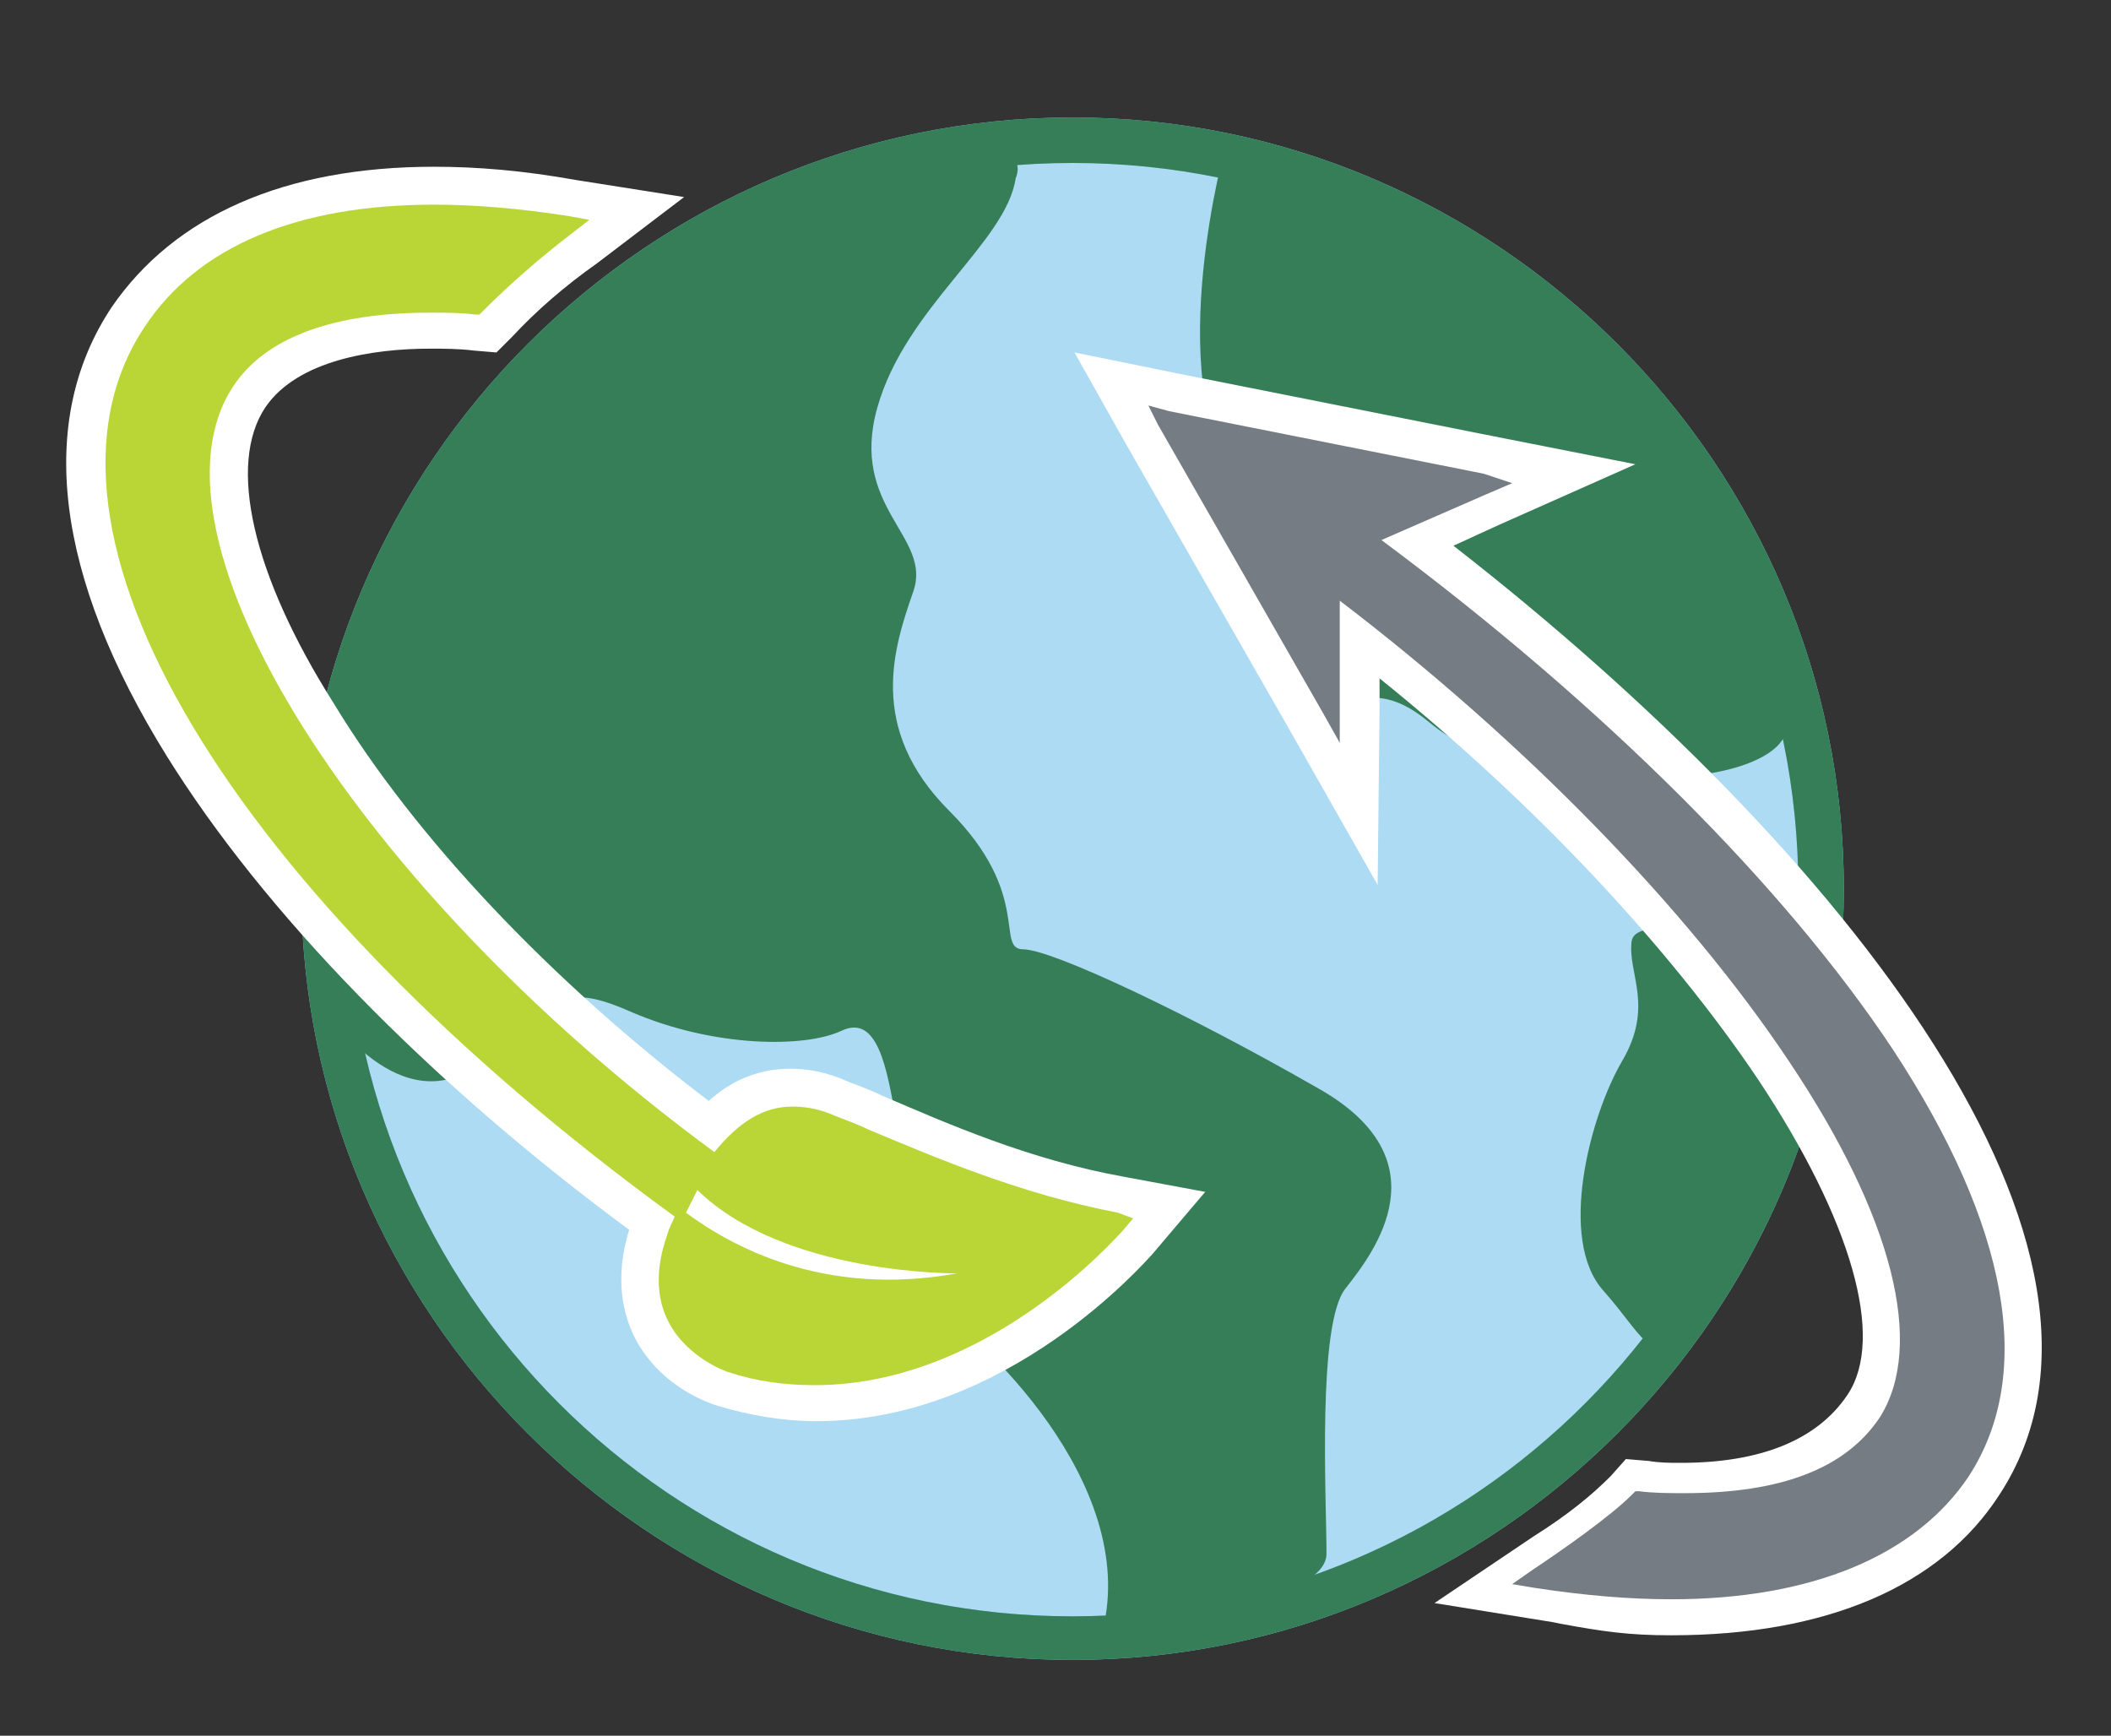 <?xml version="1.0" encoding="utf-8"?>
<!-- Generator: Adobe Illustrator 22.0.0, SVG Export Plug-In . SVG Version: 6.00 Build 0)  -->
<svg version="1.1" id="Layer_1" xmlns="http://www.w3.org/2000/svg" xmlns:xlink="http://www.w3.org/1999/xlink" x="0px" y="0px" viewBox="0 0 111.4 91.6" style="enable-background:new 0 0 111.4 91.6;" xml:space="preserve">
  <rect x="0" y="0" width="111.4" height="91.6" fill="#333333" stroke="none"/>
  <style type="text/css">
	.globe-st0{clip-path:url(#GLOBE_SVGID_2_);fill:none;stroke:#80CBEE;stroke-width:6;stroke-linecap:round;stroke-miterlimit:10;}
	.globe-st1{clip-path:url(#GLOBE_SVGID_2_);fill:#FFFFFF;}
	.globe-st2{clip-path:url(#GLOBE_SVGID_2_);fill:none;stroke:#767C83;stroke-width:5.529;stroke-linejoin:round;}
	.globe-st3{clip-path:url(#GLOBE_SVGID_2_);fill:#767C83;}
	.globe-st4{clip-path:url(#GLOBE_SVGID_2_);fill:none;stroke:#767C83;stroke-width:1.223;stroke-miterlimit:10;}
	.globe-st5{clip-path:url(#GLOBE_SVGID_2_);fill:none;stroke:#767C83;stroke-width:5;stroke-linecap:round;stroke-linejoin:round;stroke-miterlimit:10;}
	.globe-st6{clip-path:url(#GLOBE_SVGID_2_);fill:#80CBEE;}
	.globe-st7{clip-path:url(#GLOBE_SVGID_2_);fill:#367E58;}
	.globe-st8{clip-path:url(#GLOBE_SVGID_2_);fill:#BAD536;}
	.globe-st9{clip-path:url(#GLOBE_SVGID_2_);fill:#ACDBF3;}
	.globe-st10{clip-path:url(#GLOBE_SVGID_2_);fill:#808285;}
	.globe-st11{clip-path:url(#GLOBE_SVGID_2_);fill:none;stroke:#FFFFFF;stroke-width:2;stroke-linejoin:round;stroke-miterlimit:10;}
	.globe-st12{clip-path:url(#GLOBE_SVGID_2_);fill:#1993D1;}
	.globe-st13{clip-path:url(#GLOBE_SVGID_4_);fill:#BFBFC2;}
	.globe-st14{clip-path:url(#GLOBE_SVGID_4_);fill:#767C83;}
	.globe-st15{clip-path:url(#GLOBE_SVGID_6_);fill:#5D5D60;}
	.globe-st16{clip-path:url(#GLOBE_SVGID_6_);fill:#367E58;}
	.globe-st17{clip-path:url(#GLOBE_SVGID_6_);fill:#4CA950;}
	.globe-st18{clip-path:url(#GLOBE_SVGID_6_);fill:#1993D1;}
	.globe-st19{clip-path:url(#GLOBE_SVGID_6_);fill:#80CBEE;}
	.globe-st20{clip-path:url(#GLOBE_SVGID_8_);fill:#BFBFC2;}
	.globe-st21{clip-path:url(#GLOBE_SVGID_8_);fill:#767C83;}
	.globe-st22{clip-path:url(#GLOBE_SVGID_10_);fill:#5D5D60;}
	.globe-st23{clip-path:url(#GLOBE_SVGID_10_);fill:#367E58;}
	.globe-st24{clip-path:url(#GLOBE_SVGID_10_);fill:#4CA950;}
	.globe-st25{clip-path:url(#GLOBE_SVGID_10_);fill:#80CBEE;}
	.globe-st26{clip-path:url(#GLOBE_SVGID_12_);fill:#BFBFC2;}
	.globe-st27{clip-path:url(#GLOBE_SVGID_12_);fill:#767C83;}
	.globe-st28{clip-path:url(#GLOBE_SVGID_14_);fill:#5D5D60;}
	.globe-st29{clip-path:url(#GLOBE_SVGID_14_);fill:#367E58;}
	.globe-st30{clip-path:url(#GLOBE_SVGID_14_);fill:#4CA950;}
	.globe-st31{clip-path:url(#GLOBE_SVGID_14_);fill:#767C83;}
	.globe-st32{clip-path:url(#GLOBE_SVGID_14_);fill:#C9C8CB;}
	.globe-st33{clip-path:url(#GLOBE_SVGID_14_);fill:none;stroke:#C9C8CB;stroke-width:1.091;stroke-miterlimit:10;}
	.globe-st34{clip-path:url(#GLOBE_SVGID_14_);fill:#BAD536;}
	.globe-st35{clip-path:url(#GLOBE_SVGID_14_);fill:none;stroke:#BAD536;stroke-width:0.933;stroke-miterlimit:10;}
	.globe-st36{clip-path:url(#GLOBE_SVGID_14_);fill:#FFFFFF;}
	.globe-st37{clip-path:url(#GLOBE_SVGID_14_);}
	.globe-st38{fill:#767C83;}
	.globe-st39{fill:#1993D1;}
	.globe-st40{fill:#4CA950;}
	.globe-st41{clip-path:url(#GLOBE_SVGID_14_);fill:#AFAFB4;}
	.globe-st42{clip-path:url(#GLOBE_SVGID_14_);fill:#80CBEE;}
	.globe-st43{clip-path:url(#GLOBE_SVGID_14_);fill:none;stroke:#BAD536;stroke-width:4.234;stroke-linecap:round;stroke-miterlimit:10;}
	.globe-st44{clip-path:url(#GLOBE_SVGID_16_);fill:url(#GLOBE_SVGID_17_);}
	.globe-st45{clip-path:url(#GLOBE_SVGID_19_);fill:#80CBEE;}
	.globe-st46{clip-path:url(#GLOBE_SVGID_21_);fill:#BFBFC2;}
	.globe-st47{clip-path:url(#GLOBE_SVGID_21_);fill:#767C83;}
	.globe-st48{clip-path:url(#GLOBE_SVGID_23_);fill:#5D5D60;}
	.globe-st49{clip-path:url(#GLOBE_SVGID_23_);fill:#367E58;}
	.globe-st50{clip-path:url(#GLOBE_SVGID_23_);fill:#4CA950;}
	.globe-st51{clip-path:url(#GLOBE_SVGID_23_);fill:#939598;}
	.globe-st52{clip-path:url(#GLOBE_SVGID_23_);fill:#D1D3D4;}
	.globe-st53{clip-path:url(#GLOBE_SVGID_23_);fill:none;stroke:#D1D3D4;stroke-miterlimit:10;}
</style>
  <g>
    <defs>
      <rect id="GLOBE_SVGID_1_" x="-500" y="-179.4" width="792" height="612" />
    </defs>
    <clipPath id="GLOBE_SVGID_2_">
      <use xlink:href="#GLOBE_SVGID_1_" style="overflow:visible;" />
    </clipPath>
    <path class="globe-st0" d="M-434.3,358.7c0,0,21.4,20.5,49.6,9.5" />
    <path class="globe-st0" d="M-434.3,370.7c0,0,21.4,20.5,49.6,9.5c7-2.7,13.4-4.5,19-5.6" />
    <path class="globe-st0" d="M-434.3,381.8c0,0,21.4,20.5,49.6,9.5c28.2-11,45.6-6,45.6-6" />
    <line class="globe-st1" x1="-137.3" y1="-29.4" x2="-102.2" y2="-118.8" />
    <line class="globe-st2" x1="-133" y1="-40.3" x2="-102.2" y2="-118.8" />
    <polygon class="globe-st3" points="-137.3,-29.4 -125,-42.3 -132.7,-41.1 -137.6,-47.2 	" />
    <line class="globe-st1" x1="-80.4" y1="-118.5" x2="-45.1" y2="-29.4" />
    <line class="globe-st2" x1="-80.4" y1="-118.5" x2="-49.5" y2="-40.3" />
    <polygon class="globe-st3" points="-45.2,-29.4 -57.5,-42.3 -49.8,-41.1 -44.9,-47.2 	" />
    <path class="globe-st3" d="M-90.6-153.2h-1.3c-1,0-1.9-0.8-1.9-1.9v-8.1c0-1,0.8-1.9,1.9-1.9h1.3c1,0,1.9,0.8,1.9,1.9v8.1
		C-88.7-154.1-89.6-153.2-90.6-153.2" />
    <path class="globe-st4" d="M-90.6-153.2h-1.3c-1,0-1.9-0.8-1.9-1.9v-8.1c0-1,0.8-1.9,1.9-1.9h1.3c1,0,1.9,0.8,1.9,1.9v8.1
		C-88.7-154.1-89.6-153.2-90.6-153.2z" />
    <path class="globe-st3" d="M-90.8-81.7h-0.8c-1.1,0-2-0.9-2-2V-94c0-1.1,0.9-2,2-2h0.8c1.1,0,2,0.9,2,2v10.3
		C-88.8-82.6-89.7-81.7-90.8-81.7" />
    <line class="globe-st5" x1="-129.7" y1="-88.4" x2="-52.7" y2="-88.4" />
    <path class="globe-st6" d="M56.6-52c-21.8,0-39.5-17.7-39.5-39.5s17.7-39.5,39.5-39.5c21.8,0,39.5,17.7,39.5,39.5S78.4-52,56.6-52" />
    <path class="globe-st6" d="M56.6-129.9c21.2,0,38.3,17.2,38.3,38.3c0,21.2-17.2,38.3-38.3,38.3c-21.2,0-38.3-17.2-38.3-38.3
		C18.3-112.7,35.4-129.9,56.6-129.9 M56.6-132.3c-22.4,0-40.7,18.3-40.7,40.7c0,22.4,18.3,40.7,40.7,40.7
		c22.4,0,40.7-18.3,40.7-40.7C97.3-114,79-132.3,56.6-132.3" />
    <path class="globe-st7" d="M94.3-100.4c0.3,1.9-3.4,2.9-6.3,2.9c-2.9,0-3.9-3.4-5.8-2.4c-1.9,1-3.9,1.9-6.8-0.5c-2.9-2.4-3.9-0.5-6.3-1.5
		c-2.4-1,0-5.3-3.9-11.1c-3.9-5.8-0.5-17.9-0.5-17.9S91.1-123.9,94.3-100.4" />
    <path class="globe-st7" d="M92.6-88.6c0,0-6.3-1.9-6.5-0.2c-0.2,1.7,1.2,3.4-0.5,6.3c-1.7,2.9-3.4,9.4-1,12.1c2.4,2.7,2.7,4.6,4.6,1
		C91.1-73.1,98.9-88.6,92.6-88.6" />
    <path class="globe-st7" d="M16.9-85.5c0,0,3.9,6.3,8.2,3.4c4.4-2.9,3.9-4.8,8.2-2.9c4.4,1.9,9.2,1.9,11.1,1c1.9-1,2.4,1.9,2.9,4.8
		c0.5,2.9-0.5,8.2,1.9,9.7c2.4,1.5,10.9,9.3,9,17.1c0,0,11.8-1.1,11.8-4c0-2.9-0.5-12.1,1-14c1.5-1.9,5.3-6.8-1.5-10.6
		c-6.8-3.9-14-7.3-15.5-7.3c-1.5,0,0.5-2.9-3.9-7.3c-4.4-4.4-2.9-8.7-1.9-11.6c1-2.9-3.4-4.4-1.9-9.7c1.5-5.3,6.8-8.7,7.3-12.1
		c0,0,1.2-2.5-4.6-1.1c-5.8,1.5-19.6,2.9-29.7,26.6C19.3-103.5,15.4-91,16.9-85.5" />
    <path class="globe-st7" d="M56.6-129.9c21.2,0,38.3,17.2,38.3,38.3c0,21.2-17.2,38.3-38.3,38.3c-21.2,0-38.3-17.2-38.3-38.3
		C18.3-112.7,35.4-129.9,56.6-129.9 M56.6-132.3c-22.4,0-40.7,18.3-40.7,40.7c0,22.4,18.3,40.7,40.7,40.7
		c22.4,0,40.7-18.3,40.7-40.7C97.3-114,79-132.3,56.6-132.3" />
    <path class="globe-st3" d="M88.3-53.4c-2.2,0-3.4-0.2-5.6-0.6l-3.6-0.6l2.6-1.8c2-1.3,3.2-2.3,4.2-3.4l0.4-0.4l0.6,0
		c0.6,0,1.2,0.1,1.8,0.1c4.7,0,8-1.4,9.8-4.2c4.2-6.4-5.9-24.6-27.1-41.1l-0.1,8.8l-12.3-21.6l23.2,4.6l-7.9,3.5
		c25.2,19,37.3,38.9,30.2,49.7C101.6-55.8,96-53.4,88.3-53.4" />
    <path class="globe-st1" d="M61.6-116.4l16.6,3.3l-6.3,2.8c24.3,17.9,38.7,38.5,31.6,49.3c-2.8,4.2-8.2,6.3-15.3,6.3
		c-2.2,0-3.4-0.2-5.9-0.6c2.1-1.4,3.4-2.5,4.4-3.5c0.7,0,1.3,0.1,1.9,0.1c5.4,0,9-1.8,10.9-4.8c5.4-8.2-8.3-28.6-29.3-44.3l0,6.6
		L61.6-116.4 M56.7-119.9l2.7,4.8l8.7,15.2l4.6,8.1l0.1-9.3l0-1.6c8.2,6.7,15.4,14.3,20,21.3c4.9,7.4,6.7,13.6,4.7,16.6
		c-1.6,2.4-4.6,3.6-8.8,3.6c-0.6,0-1.1,0-1.7-0.1l-1.2-0.1L85-60.6c-1,1-2.2,2-4.1,3.2l-5.2,3.5l6.2,1l0.5,0.1
		c2.2,0.4,3.5,0.6,5.8,0.6c8.2,0,14.2-2.6,17.3-7.4c8.4-12.8-8-33.9-28.8-50.1l2.4-1.1l7.2-3.2l-7.7-1.5l-16.6-3.3L56.7-119.9z" />
    <path class="globe-st3" d="M88.3-54.4c-2.2,0-4.6-0.2-7.2-0.6l-0.6-0.1l0.5-0.4c1.8-1.2,4.2-2.9,5.3-4.1l0.1-0.1l0.1,0
		c0.8,0.1,1.6,0.1,2.4,0.1c5.2,0,8.7-1.4,10.5-4.1c5.2-8-8-27.9-28.9-43.7l-0.1,7.1l-9.4-16.5l17.9,3.6l-6.6,2.9
		c25.3,18.7,38.1,39,31.3,49.4C101-56.6,95.6-54.4,88.3-54.4" />
    <path class="globe-st3" d="M61.6-116.4l16.6,3.3l-6.3,2.8c24.3,17.9,38.7,38.5,31.6,49.3c-2.8,4.2-8.2,6.3-15.3,6.3
		c-2.2,0-4.6-0.2-7.1-0.6c2.1-1.4,4.3-3,5.3-4.1c0.8,0.1,1.7,0.1,2.4,0.1c5.2,0,8.8-1.4,10.7-4.2c5.4-8.2-8.3-28.5-29.3-44.3l0,6.6
		L61.6-116.4 M60.6-117.1l0.5,1l8.7,15.2l0.9,1.6l0-1.9l0-5.6c9.7,7.4,18.3,16.2,23.7,24.3c5.5,8.2,7.2,15,4.8,18.8
		c-1.8,2.7-5.2,4-10.3,4c-0.8,0-1.6,0-2.4-0.1l-0.2,0l-0.2,0.2c-1.1,1.1-3.5,2.8-5.3,4l-1,0.7l1.2,0.2c2.6,0.4,5,0.6,7.2,0.6
		c7.4,0,12.9-2.3,15.7-6.5c3.5-5.4,2.1-13.2-4-22.5c-5.7-8.7-15.3-18.2-27-26.9l5.5-2.4l1.4-0.6l-1.5-0.3l-16.6-3.3L60.6-117.1z" />
    <path class="globe-st8" d="M43-64.8c-1.6,0-3.2-0.2-4.8-0.7c-0.1,0-2.5-0.8-3.6-3c-0.8-1.5-0.8-3.2-0.1-5.2c0.1-0.2,0.1-0.3,0.2-0.4
		c-23.6-17.2-35-36.7-27.7-47.6c3-4.5,8.5-6.8,15.9-6.8c2.2,0,4.6,0.2,7.2,0.6l2.9,0.5l-2.3,1.8c-1.7,1.3-3.2,2.6-4.6,4.1l-0.4,0.4
		l-0.6,0c-0.8-0.1-1.6-0.1-2.4-0.1c-3.3,0-7.7,0.6-9.7,3.6c-5.3,8,8.5,26.9,24.6,38.9c1-1.1,2.3-2.1,4.2-2.1c0.8,0,1.7,0.2,2.6,0.6
		c0.5,0.2,1.1,0.5,1.7,0.7c3.5,1.5,7.9,3.4,13.1,4.4l2.1,0.4l-1.4,1.6C59.5-72.8,52.5-64.8,43-64.8" />
    <path class="globe-st1" d="M22.9-127.2c2.2,0,4.5,0.2,7,0.6c-1.7,1.3-3.3,2.7-4.7,4.2c-0.9-0.1-1.7-0.1-2.5-0.1c-5.1,0-8.9,1.3-10.8,4.2
		c-5.3,8,6.1,27,25.8,41.3c1.2-1.7,2.4-2.6,4-2.6c0.7,0,1.4,0.2,2.2,0.5c3.8,1.6,8.9,4,15,5.1c0,0-6.8,7.9-15.8,7.9
		c-1.4,0-2.9-0.2-4.5-0.7c0,0-4.7-1.4-2.9-6.5c0.2-0.5,0.3-0.9,0.5-1.3C13.4-91,1-110.4,8-120.9C10.8-125.2,16-127.2,22.9-127.2
		 M22.9-129.7c-7.9,0-13.7,2.6-17,7.4c-4,6-3,14.2,2.9,23.7c5.1,8.2,13.7,17.1,24.4,25c-0.8,2.6-0.3,4.5,0.3,5.7
		c1.4,2.7,4.1,3.5,4.4,3.6c1.7,0.5,3.4,0.8,5.2,0.8c10.1,0,17.4-8.5,17.7-8.8l2.8-3.3l-4.3-0.8c-5-0.9-9.3-2.8-12.8-4.3
		c-0.6-0.3-1.2-0.5-1.7-0.7c-1.1-0.5-2.1-0.7-3.1-0.7c-1.9,0-3.3,0.8-4.3,1.7c-8.3-6.3-15.5-13.9-19.8-21C13.3-108.2,12-114,14-117
		c1.7-2.5,5.7-3.1,8.7-3.1c0.7,0,1.5,0,2.3,0.1l1.2,0.1l0.8-0.8c1.3-1.4,2.8-2.7,4.5-3.9l4.6-3.5l-5.7-0.9
		C27.6-129.5,25.2-129.7,22.9-129.7" />
    <path class="globe-st8" d="M43-65.8c-1.5,0-3-0.2-4.5-0.7c-0.1,0-2.1-0.6-3-2.5c-0.6-1.2-0.6-2.7,0-4.4c0.1-0.4,0.3-0.8,0.5-1.1
		c-23.6-17-35.1-36.2-28.1-46.7c2.8-4.2,8-6.4,15.1-6.4c2.2,0,4.5,0.2,7,0.6l0.6,0.1l-0.5,0.4c-1.7,1.3-3.3,2.7-4.7,4.2l-0.1,0.1
		l-0.1,0c-0.8-0.1-1.7-0.1-2.4-0.1c-5.1,0-8.8,1.4-10.6,4.1c-5.3,8,6.6,27,25.6,40.8c1.3-1.7,2.6-2.5,4.1-2.5c0.7,0,1.4,0.2,2.3,0.5
		c0.5,0.2,1.1,0.5,1.7,0.7c3.6,1.5,8,3.4,13.3,4.4l0.4,0.1l-0.3,0.3C59-73.7,52.1-65.8,43-65.8" />
    <path class="globe-st8" d="M22.9-127.2c2.2,0,4.5,0.2,7,0.6c-1.7,1.3-3.3,2.7-4.7,4.2c-0.9-0.1-1.7-0.1-2.5-0.1c-5.1,0-8.9,1.3-10.8,4.2
		c-5.3,8,6.1,27,25.8,41.3c1.2-1.7,2.4-2.6,4-2.6c0.7,0,1.4,0.2,2.2,0.5c3.8,1.6,8.9,4,15,5.1c0,0-6.8,7.9-15.8,7.9
		c-1.4,0-2.9-0.2-4.5-0.7c0,0-4.7-1.4-2.9-6.5c0.2-0.5,0.3-0.9,0.5-1.3C13.4-91,1-110.4,8-120.9C10.8-125.2,16-127.2,22.9-127.2
		 M22.9-127.7c-7.2,0-12.5,2.2-15.3,6.5c-7,10.6,4.5,29.8,28,46.9c-0.1,0.3-0.3,0.6-0.4,1c-0.6,1.7-0.6,3.3,0.1,4.6
		c1,1.9,3.1,2.6,3.1,2.6c1.5,0.5,3,0.7,4.6,0.7c9.1,0,15.9-7.8,16.2-8.1l0.6-0.7L59-74.5c-5.2-1-9.6-2.9-13.2-4.4
		c-0.6-0.3-1.2-0.5-1.7-0.7c-0.9-0.4-1.6-0.5-2.3-0.5c-1.5,0-2.8,0.8-4.1,2.4c-18.7-13.7-30.6-32.5-25.3-40.3
		c1.7-2.6,5.3-3.9,10.4-3.9c0.8,0,1.6,0,2.4,0.1l0.2,0l0.2-0.2c1.4-1.4,3-2.8,4.7-4.1l0.9-0.7l-1.1-0.2
		C27.4-127.5,25.1-127.7,22.9-127.7" />
    <path class="globe-st1" d="M36.8-75.7c4.6,4.5,13.7,4.4,13.7,4.4c-7.1,1.3-12-1.5-14.3-3.2L36.8-75.7z" />
    <path class="globe-st9" d="M56.6,86.4c-21.8,0-39.5-17.7-39.5-39.5c0-21.8,17.7-39.5,39.5-39.5c21.8,0,39.5,17.7,39.5,39.5
		C96.1,68.7,78.4,86.4,56.6,86.4" />
    <path class="globe-st6" d="M56.6,8.6c21.2,0,38.3,17.2,38.3,38.3S77.8,85.3,56.6,85.3c-21.2,0-38.3-17.2-38.3-38.3S35.4,8.6,56.6,8.6
		 M56.6,6.2c-22.4,0-40.7,18.3-40.7,40.7s18.3,40.7,40.7,40.7c22.4,0,40.7-18.3,40.7-40.7S79,6.2,56.6,6.2" />
    <path class="globe-st7" d="M94.3,38.1C94.5,40,90.9,41,88,41c-2.9,0-3.9-3.4-5.8-2.4c-1.9,1-3.9,1.9-6.8-0.5c-2.9-2.4-3.9-0.5-6.3-1.5
		c-2.4-1,0-5.3-3.9-11.1c-3.9-5.8-0.5-17.9-0.5-17.9S91.1,14.6,94.3,38.1" />
    <path class="globe-st7" d="M92.6,49.9c0,0-6.3-1.9-6.5-0.2c-0.2,1.7,1.2,3.4-0.5,6.3c-1.7,2.9-3.4,9.4-1,12.1c2.4,2.7,2.7,4.6,4.6,1
		C91.1,65.4,98.9,49.9,92.6,49.9" />
    <path class="globe-st7" d="M16.9,52.9c0,0,3.9,6.3,8.2,3.4c4.4-2.9,3.9-4.8,8.2-2.9c4.4,1.9,9.2,1.9,11.1,1s2.4,1.9,2.9,4.8
		c0.5,2.9-0.5,8.2,1.9,9.7c2.4,1.5,10.9,9.3,9,17.1c0,0,11.8-1.1,11.8-4c0-2.9-0.5-12.1,1-14c1.5-1.9,5.3-6.8-1.5-10.6
		c-6.8-3.9-14-7.3-15.5-7.3c-1.5,0,0.5-2.9-3.9-7.3c-4.4-4.4-2.9-8.7-1.9-11.6c1-2.9-3.4-4.4-1.9-9.7c1.5-5.3,6.8-8.7,7.3-12.1
		c0,0,1.2-2.5-4.6-1.1c-5.8,1.5-19.6,2.9-29.7,26.6C19.3,34.9,15.4,47.5,16.9,52.9" />
    <path class="globe-st7" d="M56.6,8.6c21.2,0,38.3,17.2,38.3,38.3S77.8,85.3,56.6,85.3c-21.2,0-38.3-17.2-38.3-38.3S35.4,8.6,56.6,8.6
		 M56.6,6.2c-22.4,0-40.7,18.3-40.7,40.7s18.3,40.7,40.7,40.7c22.4,0,40.7-18.3,40.7-40.7S79,6.2,56.6,6.2" />
    <path class="globe-st3" d="M88.3,85.1c-2.2,0-3.4-0.2-5.6-0.6l-3.6-0.6l2.6-1.8c2-1.3,3.2-2.3,4.2-3.4l0.4-0.4l0.6,0
		c0.6,0,1.2,0.1,1.8,0.1c4.7,0,8-1.4,9.8-4.2c4.2-6.4-5.9-24.6-27.1-41.1l-0.1,8.8L59.1,20.4L82.3,25l-7.9,3.5
		c25.2,19,37.3,38.9,30.2,49.7C101.6,82.7,96,85.1,88.3,85.1" />
    <path class="globe-st1" d="M61.6,22.1l16.6,3.3l-6.3,2.8c24.3,17.9,38.7,38.5,31.6,49.3c-2.8,4.2-8.2,6.3-15.3,6.3
		c-2.2,0-3.4-0.2-5.9-0.6c2.1-1.4,3.4-2.5,4.4-3.5c0.7,0,1.3,0.1,1.9,0.1c5.4,0,9-1.8,10.9-4.8c5.4-8.2-8.3-28.6-29.3-44.3l0,6.6
		L61.6,22.1 M56.7,18.6l2.7,4.8l8.7,15.2l4.6,8.1l0.1-9.3l0-1.6C81,42.4,88.1,50,92.8,57c4.9,7.4,6.7,13.6,4.7,16.6
		c-1.6,2.4-4.6,3.6-8.8,3.6c-0.6,0-1.1,0-1.7-0.1l-1.2-0.1L85,77.9c-1,1-2.2,2-4.1,3.2l-5.2,3.5l6.2,1l0.5,0.1
		c2.2,0.4,3.5,0.6,5.8,0.6c8.2,0,14.2-2.6,17.3-7.4c8.4-12.8-8-33.9-28.8-50.1l2.4-1.1l7.2-3.2L78.7,23l-16.6-3.3L56.7,18.6z" />
    <path class="globe-st3" d="M88.3,84.1c-2.2,0-4.6-0.2-7.2-0.6l-0.6-0.1L81,83c1.8-1.2,4.2-2.9,5.3-4.1l0.1-0.1l0.1,0
		c0.8,0.1,1.6,0.1,2.4,0.1c5.2,0,8.7-1.4,10.5-4.1c5.2-8-8-27.9-28.9-43.7l-0.1,7.1l-9.4-16.5L79,25.4l-6.6,2.9
		c25.3,18.7,38.1,39,31.3,49.4C101,81.9,95.6,84.1,88.3,84.1" />
    <path class="globe-st3" d="M61.6,22.1l16.6,3.3l-6.3,2.8c24.3,17.9,38.7,38.5,31.6,49.3c-2.8,4.2-8.2,6.3-15.3,6.3
		c-2.2,0-4.6-0.2-7.1-0.6c2.1-1.4,4.3-3,5.3-4.1c0.8,0.1,1.7,0.1,2.4,0.1c5.2,0,8.8-1.4,10.7-4.2c5.4-8.2-8.3-28.6-29.3-44.3l0,6.6
		L61.6,22.1 M60.6,21.4l0.5,1l8.7,15.2l0.9,1.6l0-1.9l0-5.6c9.7,7.4,18.3,16.2,23.7,24.3c5.5,8.2,7.2,15,4.8,18.8
		c-1.8,2.7-5.2,4-10.3,4c-0.8,0-1.6,0-2.4-0.1l-0.2,0l-0.2,0.2c-1.1,1.1-3.5,2.8-5.3,4l-1,0.7l1.2,0.2c2.6,0.4,5,0.6,7.2,0.6
		c7.4,0,12.9-2.3,15.7-6.5c3.5-5.4,2.1-13.2-4-22.5c-5.7-8.6-15.3-18.2-27-26.9l5.5-2.4l1.4-0.6L78.3,25l-16.6-3.3L60.6,21.4z" />
    <path class="globe-st8" d="M43,73.7c-1.6,0-3.2-0.2-4.8-0.7c-0.1,0-2.5-0.8-3.6-3c-0.8-1.5-0.8-3.2-0.1-5.2c0.1-0.2,0.1-0.3,0.2-0.4
		C11.1,47.2-0.3,27.7,6.9,16.9c3-4.5,8.5-6.8,15.9-6.8c2.2,0,4.6,0.2,7.2,0.6l2.9,0.5l-2.3,1.8c-1.7,1.3-3.2,2.6-4.6,4.1l-0.4,0.4
		l-0.6,0c-0.8-0.1-1.6-0.1-2.4-0.1c-3.3,0-7.7,0.6-9.7,3.6c-5.3,8,8.5,26.9,24.6,38.9c1-1.1,2.3-2.1,4.2-2.1c0.8,0,1.7,0.2,2.6,0.6
		c0.5,0.2,1.1,0.5,1.7,0.7c3.5,1.5,7.9,3.4,13.1,4.4l2.1,0.4l-1.4,1.6C59.5,65.7,52.5,73.7,43,73.7" />
    <path class="globe-st1" d="M22.9,11.3c2.2,0,4.5,0.2,7,0.6c-1.7,1.3-3.3,2.7-4.7,4.2C24.3,16,23.4,16,22.7,16c-5.1,0-8.9,1.3-10.8,4.2
		c-5.3,8,6.1,27,25.8,41.3c1.2-1.7,2.4-2.6,4-2.6c0.7,0,1.4,0.2,2.2,0.5c3.8,1.6,8.9,4,15,5.1c0,0-6.8,7.9-15.8,7.9
		c-1.4,0-2.9-0.2-4.5-0.7c0,0-4.7-1.4-2.9-6.5c0.2-0.5,0.3-0.9,0.5-1.3C13.4,47.5,1,28.1,8,17.5C10.8,13.3,16,11.3,22.9,11.3
		 M22.9,8.8c-7.9,0-13.7,2.6-17,7.4c-4,6-3,14.2,2.9,23.7c5.1,8.2,13.7,17.1,24.4,25c-0.8,2.6-0.3,4.5,0.3,5.7
		c1.4,2.7,4.1,3.5,4.4,3.6c1.7,0.5,3.4,0.8,5.2,0.8c10.1,0,17.4-8.5,17.7-8.8l2.8-3.3l-4.3-0.8c-5-0.9-9.3-2.8-12.8-4.3
		c-0.6-0.3-1.2-0.5-1.7-0.7c-1.1-0.5-2.1-0.7-3.1-0.7c-1.9,0-3.3,0.8-4.3,1.7c-8.3-6.3-15.5-13.9-19.8-21C13.3,30.3,12,24.5,14,21.5
		c1.7-2.5,5.7-3.1,8.7-3.1c0.7,0,1.5,0,2.3,0.1l1.2,0.1l0.8-0.8c1.3-1.4,2.8-2.7,4.5-3.9l4.6-3.5l-5.7-0.9C27.6,9,25.2,8.8,22.9,8.8
		" />
    <path class="globe-st8" d="M43,72.7c-1.5,0-3.1-0.2-4.5-0.7c-0.1,0-2.1-0.6-3-2.5c-0.6-1.2-0.6-2.7,0-4.4c0.1-0.4,0.3-0.8,0.5-1.1
		C12.4,47.1,0.8,27.9,7.8,17.4c2.8-4.2,8-6.4,15.1-6.4c2.2,0,4.5,0.2,7,0.6l0.6,0.1L30,12.1c-1.7,1.3-3.3,2.7-4.7,4.2l-0.1,0.1
		l-0.1,0c-0.8-0.1-1.7-0.1-2.4-0.1c-5.1,0-8.8,1.4-10.6,4.1c-5.3,8,6.6,27,25.6,40.8c1.3-1.7,2.6-2.5,4.1-2.5c0.7,0,1.4,0.2,2.3,0.5
		c0.5,0.2,1.1,0.5,1.7,0.7c3.6,1.5,8,3.4,13.3,4.4l0.4,0.1l-0.3,0.3C59,64.8,52.1,72.7,43,72.7" />
    <path class="globe-st8" d="M22.9,11.3c2.2,0,4.5,0.2,7,0.6c-1.7,1.3-3.3,2.7-4.7,4.2C24.3,16,23.4,16,22.7,16c-5.1,0-8.9,1.3-10.8,4.2
		c-5.3,8,6.1,27,25.8,41.3c1.2-1.7,2.4-2.6,4-2.6c0.7,0,1.4,0.2,2.2,0.5c3.8,1.6,8.9,4,15,5.1c0,0-6.8,7.9-15.8,7.9
		c-1.4,0-2.9-0.2-4.5-0.7c0,0-4.7-1.4-2.9-6.5c0.2-0.5,0.3-0.9,0.5-1.3C13.4,47.5,1,28.1,8,17.5C10.8,13.3,16,11.3,22.9,11.3
		 M22.9,10.8c-7.2,0-12.5,2.2-15.3,6.5c-7,10.6,4.5,29.8,28,46.9c-0.1,0.3-0.3,0.6-0.4,1c-0.6,1.7-0.6,3.3,0.1,4.6
		c1,1.9,3.1,2.6,3.1,2.6c1.5,0.5,3,0.7,4.6,0.7c9.1,0,15.9-7.8,16.2-8.1l0.6-0.7L59,64c-5.2-1-9.6-2.9-13.2-4.4
		c-0.6-0.3-1.2-0.5-1.7-0.7c-0.9-0.4-1.6-0.5-2.3-0.5c-1.5,0-2.8,0.8-4.1,2.4C18.9,47,7.1,28.3,12.3,20.4c1.7-2.6,5.3-3.9,10.4-3.9
		c0.8,0,1.6,0,2.4,0.1l0.2,0l0.2-0.2c1.4-1.4,3-2.8,4.7-4.1l0.9-0.7l-1.1-0.2C27.4,11,25.1,10.8,22.9,10.8" />
    <path class="globe-st1" d="M36.8,62.8c4.6,4.5,13.7,4.4,13.7,4.4c-7.1,1.3-12-1.5-14.3-3.2L36.8,62.8z" />
    <path class="globe-st6" d="M-90.5-109c-12,0-21.8-9.8-21.8-21.8s9.8-21.8,21.8-21.8c12,0,21.8,9.8,21.8,21.8S-78.5-109-90.5-109" />
    <path class="globe-st10" d="M-90.5-152.1c11.7,0,21.2,9.5,21.2,21.2c0,11.7-9.5,21.2-21.2,21.2c-11.7,0-21.2-9.5-21.2-21.2
		C-111.7-142.6-102.2-152.1-90.5-152.1 M-90.5-153.4c-12.4,0-22.5,10.1-22.5,22.5c0,12.4,10.1,22.5,22.5,22.5
		c12.4,0,22.5-10.1,22.5-22.5C-68.1-143.3-78.1-153.4-90.5-153.4" />
    <path class="globe-st7" d="M-69.7-135.8c0.1,1.1-1.9,1.6-3.5,1.6c-1.6,0-2.1-1.9-3.2-1.3c-1.1,0.5-2.1,1.1-3.7-0.3
		c-1.6-1.3-2.1-0.3-3.5-0.8c-1.3-0.5,0-2.9-2.1-6.1c-2.1-3.2-0.3-9.9-0.3-9.9S-71.5-148.7-69.7-135.8" />
    <path class="globe-st7" d="M-70.7-129.2c0,0-3.5-1.1-3.6-0.1c-0.1,0.9,0.7,1.9-0.3,3.5c-0.9,1.6-1.9,5.2-0.5,6.7c1.3,1.5,1.5,2.5,2.5,0.5
		C-71.5-120.7-67.2-129.2-70.7-129.2" />
    <path class="globe-st7" d="M-112.5-127.6c0,0,2.1,3.5,4.5,1.9c2.4-1.6,2.1-2.7,4.5-1.6c2.4,1.1,5.1,1.1,6.1,0.5c1.1-0.5,1.3,1.1,1.6,2.7
		c0.3,1.6-0.3,4.5,1.1,5.3s6,5.2,5,9.4c0,0,6.5-0.6,6.5-2.2c0-1.6-0.3-6.7,0.5-7.7c0.8-1.1,2.9-3.7-0.8-5.9c-3.7-2.1-7.7-4-8.6-4
		c-0.8,0,0.3-1.6-2.1-4c-2.4-2.4-1.6-4.8-1.1-6.4c0.5-1.6-1.9-2.4-1.1-5.3c0.8-2.9,3.7-4.8,4-6.7c0,0,0.7-1.4-2.5-0.6
		c-3.2,0.8-10.8,1.6-16.4,14.7C-111.2-137.5-113.3-130.6-112.5-127.6" />
    <path class="globe-st3" d="M-90.5-152.1c11.7,0,21.2,9.5,21.2,21.2c0,11.7-9.5,21.2-21.2,21.2c-11.7,0-21.2-9.5-21.2-21.2
		C-111.7-142.6-102.2-152.1-90.5-152.1 M-90.5-156.1c-13.9,0-25.2,11.3-25.2,25.2c0,13.9,11.3,25.2,25.2,25.2
		c13.9,0,25.2-11.3,25.2-25.2C-65.4-144.8-76.7-156.1-90.5-156.1" />
    <path class="globe-st11" d="M-69.4-130.9c0,11.7-9.5,21.2-21.2,21.2c-11.7,0-21.2-9.5-21.2-21.2c0-11.7,9.5-21.2,21.2-21.2
		C-78.8-152.1-69.4-142.6-69.4-130.9z" />
    <path class="globe-st12" d="M-437.2,90.3l0.1-54.3c0-1.4,1.7-2.1,2.7-1.1c9.9,9.7,41.7,43.1,102.4,45.8c1.5,0.1,2.8-0.4,2.7,1l-0.4,6
		c-0.1,1.4-1.2,2.4-2.6,2.4L-437.2,90.3z" />
    <line class="globe-st6" x1="-332.2" y1="91.5" x2="-332.2" y2="83.2" />
  </g>
  <g>
    <defs>
      <path id="GLOBE_SVGID_3_" d="M-330.4,53.3l-4.9,27.2c0,0,5.3,6.7,5.5,15.3l27.6,1l-8.2-44.1L-330.4,53.3z" />
    </defs>
    <clipPath id="GLOBE_SVGID_4_">
      <use xlink:href="#GLOBE_SVGID_3_" style="overflow:visible;" />
    </clipPath>
    <polyline class="globe-st13" points="-307,93.3 -312.8,57.2 -327.3,57.2 -333.1,93.3 	" />
    <path class="globe-st14" d="M-307,95.6c-1.1,0-2.1-0.8-2.3-1.9l-5.5-34.2h-10.6l-5.5,34.2c-0.2,1.3-1.4,2.1-2.6,1.9
		c-1.3-0.2-2.1-1.4-1.9-2.6l5.8-36.2c0.2-1.1,1.1-1.9,2.3-1.9h14.5c1.1,0,2.1,0.8,2.3,1.9l5.8,36.2c0.2,1.3-0.7,2.4-1.9,2.6
		C-306.8,95.6-306.9,95.6-307,95.6" />
  </g>
  <g>
    <defs>
      <rect id="GLOBE_SVGID_5_" x="-500" y="-179.4" width="792" height="612" />
    </defs>
    <clipPath id="GLOBE_SVGID_6_">
      <use xlink:href="#GLOBE_SVGID_5_" style="overflow:visible;" />
    </clipPath>
    <path class="globe-st15" d="M-360.3,78.5c-0.8,6.5-0.1,13.6,0,14.8c0.1,1,0.9,1.7,1.8,1.7c0.1,0,0.1,0,0.2,0c1-0.1,1.8-1,1.7-2
		c-0.4-4.2-0.9-15.6,1.6-20.3c0.3-0.5,0.5,0.1,0.5,0.4c0.6,2.4,1,6.4,0.6,13.2c0,0.4,0,0.7,0,0.8c0,1,0.8,1.8,1.8,1.8h0
		c1,0,1.8-0.8,1.8-1.8c0-0.1,0-0.3,0-0.6c0.2-2.9,0.2-5.4,0.1-7.6c2.8,1.8,4,3.9,3.8,6.3c0,0.2,0,0.3,0,0.3c0,1,0.8,1.9,1.8,1.9
		s1.8-0.8,1.8-1.8l0-0.1c0.4-4.3-2.1-8-7.1-10.6c-0.3-0.1-0.5-0.2-0.8-0.2c-0.1-0.4-0.1-0.8-0.2-1.2c2,0.5,9.8,3.4,11.6,5.3
		c4.9,4.8,6.5,13.1,6.2,15.2c-0.1,1,0.6,1.9,1.6,2.1c0.1,0,0.2,0,0.3,0c0.9,0,1.7-0.7,1.8-1.6c0.5-3.2-1.5-12.3-7.2-18.3
		c-2.9-3-12-6.4-15.4-6.6c-0.4-0.8-0.8-1.5-1.3-2.1c0.1-1.1,0.2-2.4,0.5-3.8l0.4-2c0.5-2.1,1.1-4.2,1.7-5.7l0-0.1
		c1.7-5.9,15.1-17.1,20.1-20.9c0.8-0.6,1-1.8,0.4-2.6c-0.6-0.8-1.8-1-2.6-0.4c-1.4,1.1-10.6,8.1-16.5,15c-1.1-4.7-3.4-10.3-3.8-11.1
		c-0.4-0.9-1.5-1.4-2.4-1c-0.9,0.4-1.4,1.5-1,2.4c1.7,3.9,4.3,11,4,13.8c-0.8,1.2-1.4,2.4-1.7,3.5c-0.1,0.3-0.4,1.1-0.7,2.2
		c-2-5.1-3.1-12.5-3.6-18.4c0.7-1,1.3-2,1.8-2.6c0.6-0.8,0.4-2-0.4-2.6c-0.5-0.4-1.2-0.4-1.8-0.2c0-0.6,0-1.2-0.1-1.7
		c0-1-0.8-1.8-1.9-1.8c-1,0-1.8,0.9-1.8,1.9c0,0.3,0.1,2.7,0.3,6.1c-2,3.1-4.8,7.6-6.6,11.7c-0.3-1.3-0.6-2.5-0.9-3.8
		c4.2-2.9,6.6-11.5,7.1-13.3c0.3-1-0.3-2-1.3-2.2c-1-0.3-2,0.3-2.2,1.3c-0.8,3.2-2.6,7.8-4.5,10.1c-1.5-6.4-2.7-11.1-2.7-11.2
		c-0.2-1-1.2-1.6-2.2-1.3c-1,0.2-1.6,1.2-1.3,2.2c0,0.1,1.8,7.3,3.8,16.1c-3.6-6.5-7.2-11.3-7.5-11.7c-0.6-0.8-1.8-1-2.6-0.4
		c-0.8,0.6-1,1.8-0.4,2.6c0.1,0.2,14.6,19.9,15,33.1c0,0,0,0.1,0,0.1s0,0.1,0,0.1c0.4,2.7-3.9,4.5-4.3,4.7
		c-10,3-14.9,16.3-14.9,16.9c0,1,0.6,1.8,1.6,1.8c0,0,0,0,0.1,0c1,0,1.9-0.4,2.3-1.8c0-0.1,3.8-8.9,9.2-11.8
		c-1.1,3.9-1.4,8.3-1.5,9.6c-0.1,1,0.7,1.9,1.7,2c0,0,0.1,0,0.1,0c1,0,1.8-0.7,1.8-1.7c0.3-5.1,1.6-11.3,3-12.5
		c0.1,0,0.1-0.1,0.1-0.1c0.6-0.4,1.1-0.8,1.7-1.2c0.3,2.3,0.5,6.3,0.1,13.1c0,0.3,0,0.5,0,0.6c0,1,0.8,1.8,1.8,1.8h0
		c1,0,1.8-0.8,1.8-1.8l0-0.4c0.6-9.1,0.1-13.7-0.5-16c0.6,0,1.2,0.1,1.7,0.4C-362.4,74.6-360.3,76-360.3,78.5 M-360.6,71.4
		c-1.2-0.7-2.5-0.9-3.6-0.8c-0.7-3.8-1.7-8.6-2.7-13.5c0-0.2,0.1-0.3,0.1-0.5c-0.1-2.9,2.6-8.2,5.4-12.9c0.8,6.6,2.4,14.3,5.4,18.8
		c-0.5,2.3-0.8,4.7-0.7,6.7c-0.3,0.1-0.7,0.3-0.9,0.7c-0.6,0.8-1,1.8-1.4,2.9C-359.5,72.2-360,71.7-360.6,71.4" />
    <path class="globe-st16" d="M-313.6,31.3c-0.7-1.3-2.1-2.1-3.7-2.4c-0.3-3.7-4-6.6-8.5-6.6c-0.8,0-1.6,0.1-2.4,0.3
		c-1.7-3.3-5.7-5.7-10.3-5.7c-6.2,0-11.1,4.1-11.1,9.2c0,4.4,3.8,8.1,8.8,9c0.3,0.2,0.5,0.4,0.8,0.6c2,1.1,4.5,0.9,6.3-0.3
		c0.5,0.8,1.1,1.4,1.8,2c1.2,2.2,3.8,3.6,6.8,3.6c3,0,5.5-1.4,6.8-3.5c0.7,0,1.3-0.2,2-0.4C-313.4,36.1-312.3,33.5-313.6,31.3" />
    <path class="globe-st17" d="M-332.2,3.9c-1.1,0-2.2,0.1-3.2,0.4c-0.8-3.2-4.2-5.7-8.3-5.7c-1.5,0-2.9,0.3-4.1,0.9
		c-0.5-0.8-1.2-1.4-2.1-1.9c-3-1.6-6.9-0.9-8.8,1.5c-0.2,0.3-0.4,0.5-0.5,0.8c-1.2-0.4-2.4-0.6-3.8-0.6c-4.7,0-8.7,2.5-10.3,5.9
		c-2-0.8-4.2-1.3-6.6-1.3c-8.1,0-14.7,5.4-14.7,12.2c0,0.1,0,0.2,0,0.3c-2.6,0.1-5.1,1.2-6.6,3.1c-1.1,1.4-1.6,3.1-1.3,4.7
		c-1.9,0.7-3.6,1.8-4.9,3.4c-3.4,4.3-1.9,10,3.2,12.8c5.2,2.8,12.1,1.6,15.5-2.7c0.8-1,1.3-2,1.5-3c2.2,1.1,4.8,1.7,7.5,1.7
		c3.5,0,6.7-1,9.3-2.7c2.4,3.2,6.7,5.4,11.6,5.4c7.3,0,13.2-4.7,13.5-10.7l1.3-0.3c2.9-0.8,5-3,5.3-5.5c1.9,1,4.1,1.6,6.5,1.6
		c6.8,0,12.3-4.5,12.3-10.2S-325.4,3.9-332.2,3.9" />
    <path class="globe-st18" d="M-437.2,236.8l0.1-35.8c0-1.4,1.7-2.1,2.7-1.1c9.9,9.7,41.7,24.6,102.4,27.3c1.5,0.1,2.8-0.4,2.7,1l-0.4,6
		c-0.1,1.4-1.2,2.4-2.6,2.4L-437.2,236.8z" />
    <line class="globe-st19" x1="-332.2" y1="238" x2="-332.2" y2="229.7" />
  </g>
  <g>
    <defs>
      <path id="GLOBE_SVGID_7_" d="M-330.4,199.8l-4.9,27.2c0,0,5.3,6.7,5.5,15.3l27.6,1l-8.2-44.1L-330.4,199.8z" />
    </defs>
    <clipPath id="GLOBE_SVGID_8_">
      <use xlink:href="#GLOBE_SVGID_7_" style="overflow:visible;" />
    </clipPath>
    <polyline class="globe-st20" points="-307,239.8 -312.8,203.7 -327.3,203.7 -333.1,239.8 	" />
    <path class="globe-st21" d="M-307,242.1c-1.1,0-2.1-0.8-2.3-1.9l-5.5-34.2h-10.6l-5.5,34.2c-0.2,1.3-1.4,2.1-2.6,1.9
		c-1.3-0.2-2.1-1.4-1.9-2.6l5.8-36.2c0.2-1.1,1.1-1.9,2.3-1.9h14.5c1.1,0,2.1,0.8,2.3,1.9l5.8,36.2c0.2,1.3-0.7,2.4-1.9,2.6
		C-306.8,242.1-306.9,242.1-307,242.1" />
  </g>
  <g>
    <defs>
      <rect id="GLOBE_SVGID_9_" x="-500" y="-179.4" width="792" height="612" />
    </defs>
    <clipPath id="GLOBE_SVGID_10_">
      <use xlink:href="#GLOBE_SVGID_9_" style="overflow:visible;" />
    </clipPath>
    <path class="globe-st22" d="M-360.3,225c-0.8,6.5-0.1,13.6,0,14.8c0.1,0.9,0.9,1.7,1.8,1.7c0.1,0,0.1,0,0.2,0c1-0.1,1.8-1,1.7-2
		c-0.4-4.2-0.9-15.6,1.6-20.3c0.3-0.5,0.5,0.1,0.5,0.4c0.6,2.4,1,6.4,0.6,13.2c0,0.4,0,0.7,0,0.8c0,1,0.8,1.8,1.8,1.8h0
		c1,0,1.8-0.8,1.8-1.8c0-0.1,0-0.3,0-0.6c0.2-2.9,0.2-5.4,0.1-7.6c2.8,1.8,4,3.9,3.8,6.3c0,0.2,0,0.3,0,0.3c0,1,0.8,1.9,1.8,1.9
		s1.8-0.8,1.8-1.8l0-0.1c0.4-4.3-2.1-8-7.1-10.6c-0.3-0.1-0.5-0.2-0.8-0.2c-0.1-0.4-0.1-0.8-0.2-1.2c2,0.5,9.8,3.4,11.6,5.3
		c4.9,4.8,6.5,13.1,6.2,15.2c-0.1,1,0.6,1.9,1.6,2.1c0.1,0,0.2,0,0.3,0c0.9,0,1.7-0.7,1.8-1.6c0.5-3.2-1.5-12.3-7.2-18.3
		c-2.9-3-12-6.4-15.4-6.6c-0.4-0.8-0.8-1.5-1.3-2.1c0.1-1.1,0.2-2.4,0.5-3.8l0.4-2c0.5-2.1,1.1-4.2,1.7-5.7l0-0.1
		c1.7-5.9,15.1-17.1,20.1-20.9c0.8-0.6,1-1.8,0.4-2.6c-0.6-0.8-1.8-1-2.6-0.4c-1.4,1.1-10.6,8.1-16.5,15c-1.1-4.7-3.4-10.3-3.8-11.1
		c-0.4-0.9-1.5-1.4-2.4-1c-0.9,0.4-1.4,1.5-1,2.4c1.7,3.9,4.3,11,4,13.8c-0.8,1.2-1.4,2.4-1.7,3.5c-0.1,0.3-0.4,1.1-0.7,2.2
		c-2-5.1-3.1-12.5-3.6-18.4c0.7-1,1.3-2,1.8-2.6c0.6-0.8,0.4-2-0.4-2.6c-0.5-0.4-1.2-0.4-1.8-0.2c0-0.6,0-1.2-0.1-1.7
		c0-1-0.8-1.8-1.9-1.8c-1,0-1.8,0.9-1.8,1.9c0,0.3,0.1,2.7,0.3,6.1c-2,3.1-4.8,7.6-6.6,11.7c-0.3-1.3-0.6-2.5-0.9-3.7
		c4.2-2.9,6.6-11.5,7.1-13.3c0.3-1-0.3-2-1.3-2.2c-1-0.3-2,0.3-2.2,1.3c-0.8,3.2-2.6,7.8-4.5,10.1c-1.5-6.4-2.7-11.1-2.7-11.2
		c-0.2-1-1.2-1.6-2.2-1.3c-1,0.2-1.6,1.2-1.3,2.2c0,0.1,1.8,7.3,3.8,16.1c-3.6-6.5-7.2-11.3-7.5-11.7c-0.6-0.8-1.8-1-2.6-0.4
		c-0.8,0.6-1,1.8-0.4,2.6c0.1,0.2,14.6,19.9,15,33.1c0,0,0,0.1,0,0.1c0,0,0,0.1,0,0.1c0.4,2.7-3.9,4.5-4.3,4.7
		c-10,3-14.9,16.3-14.9,16.9c0,1,0.6,1.8,1.6,1.8c0,0,0,0,0.1,0c1,0,1.9-0.4,2.3-1.8c0-0.1,3.8-8.9,9.2-11.8
		c-1.1,3.9-1.4,8.3-1.5,9.6c-0.1,1,0.7,1.9,1.7,2c0,0,0.1,0,0.1,0c1,0,1.8-0.7,1.8-1.7c0.3-5.1,1.6-11.3,3-12.5
		c0.1,0,0.1-0.1,0.1-0.1c0.6-0.3,1.1-0.8,1.7-1.2c0.3,2.3,0.5,6.3,0.1,13.1c0,0.3,0,0.5,0,0.6c0,1,0.8,1.8,1.8,1.8h0
		c1,0,1.8-0.8,1.8-1.8l0-0.4c0.6-9.1,0.1-13.7-0.5-16c0.6,0,1.2,0.1,1.7,0.4C-362.4,221.1-360.3,222.5-360.3,225 M-360.6,217.9
		c-1.2-0.7-2.5-0.9-3.6-0.8c-0.7-3.8-1.7-8.6-2.7-13.5c0-0.2,0.1-0.3,0.1-0.5c-0.1-2.9,2.6-8.2,5.4-12.9c0.8,6.6,2.4,14.3,5.4,18.8
		c-0.5,2.3-0.8,4.7-0.7,6.7c-0.3,0.1-0.7,0.3-0.9,0.7c-0.6,0.8-1,1.8-1.4,2.9C-359.5,218.7-360,218.2-360.6,217.9" />
    <path class="globe-st23" d="M-313.6,177.8c-0.7-1.3-2.1-2.1-3.7-2.4c-0.3-3.7-4-6.6-8.5-6.6c-0.8,0-1.6,0.1-2.4,0.3
		c-1.7-3.3-5.7-5.7-10.3-5.7c-6.2,0-11.1,4.1-11.1,9.2c0,4.4,3.8,8.1,8.8,9c0.3,0.2,0.5,0.4,0.8,0.6c2,1.1,4.5,0.9,6.3-0.3
		c0.5,0.8,1.1,1.4,1.8,2c1.2,2.2,3.8,3.6,6.8,3.6c3,0,5.5-1.4,6.8-3.5c0.7,0,1.3-0.2,2-0.4C-313.4,182.6-312.3,180-313.6,177.8" />
    <path class="globe-st24" d="M-332.2,150.4c-1.1,0-2.2,0.1-3.2,0.4c-0.8-3.2-4.2-5.6-8.3-5.6c-1.5,0-2.9,0.3-4.1,0.9
		c-0.5-0.8-1.2-1.4-2.1-1.9c-3-1.6-6.9-0.9-8.8,1.5c-0.2,0.3-0.4,0.5-0.5,0.8c-1.2-0.4-2.4-0.6-3.8-0.6c-4.7,0-8.7,2.5-10.3,5.9
		c-2-0.8-4.2-1.3-6.6-1.3c-8.1,0-14.7,5.4-14.7,12.2c0,0.1,0,0.2,0,0.3c-2.6,0.1-5.1,1.2-6.6,3.1c-1.1,1.4-1.6,3.1-1.3,4.7
		c-1.9,0.7-3.6,1.8-4.9,3.4c-3.4,4.3-1.9,10,3.2,12.8c5.2,2.8,12.1,1.6,15.5-2.7c0.8-1,1.3-2,1.5-3c2.2,1.1,4.8,1.7,7.5,1.7
		c3.5,0,6.7-1,9.3-2.7c2.4,3.2,6.7,5.4,11.6,5.4c7.3,0,13.2-4.7,13.5-10.7l1.3-0.3c2.9-0.8,5-3,5.3-5.5c1.9,1,4.1,1.6,6.5,1.6
		c6.8,0,12.3-4.5,12.3-10.2S-325.4,150.4-332.2,150.4" />
    <line class="globe-st25" x1="-334.2" y1="386" x2="-334.2" y2="377.7" />
  </g>
  <g>
    <defs>
      <path id="GLOBE_SVGID_11_" d="M-332.4,347.8l-4.9,27.2c0,0,5.3,6.7,5.5,15.3l27.6,1l-8.2-44.1L-332.4,347.8z" />
    </defs>
    <clipPath id="GLOBE_SVGID_12_">
      <use xlink:href="#GLOBE_SVGID_11_" style="overflow:visible;" />
    </clipPath>
    <polyline class="globe-st26" points="-309,387.8 -314.8,351.6 -329.3,351.6 -335.1,387.8 	" />
    <path class="globe-st27" d="M-309,390.1c-1.1,0-2.1-0.8-2.3-1.9l-5.5-34.2h-10.6l-5.5,34.2c-0.2,1.3-1.4,2.1-2.6,1.9
		c-1.3-0.2-2.1-1.4-1.9-2.6l5.8-36.2c0.2-1.1,1.1-1.9,2.3-1.9h14.5c1.1,0,2.1,0.8,2.3,1.9l5.8,36.2c0.2,1.3-0.7,2.4-1.9,2.6
		C-308.8,390.1-308.9,390.1-309,390.1" />
  </g>
  <g>
    <defs>
      <rect id="GLOBE_SVGID_13_" x="-500" y="-179.4" width="792" height="612" />
    </defs>
    <clipPath id="GLOBE_SVGID_14_">
      <use xlink:href="#GLOBE_SVGID_13_" style="overflow:visible;" />
    </clipPath>
    <path class="globe-st28" d="M-362.3,372.9c-0.8,6.5-0.1,13.6,0,14.8c0.1,1,0.9,1.7,1.8,1.7c0.1,0,0.1,0,0.2,0c1-0.1,1.8-1,1.7-2
		c-0.4-4.2-0.9-15.6,1.6-20.3c0.3-0.5,0.5,0.1,0.5,0.4c0.6,2.4,1,6.4,0.6,13.2c0,0.4,0,0.7,0,0.8c0,1,0.8,1.8,1.8,1.8h0
		c1,0,1.8-0.8,1.8-1.8c0-0.1,0-0.3,0-0.6c0.2-2.9,0.2-5.4,0.1-7.6c2.8,1.8,4,3.9,3.8,6.3c0,0.2,0,0.3,0,0.3c0,1,0.8,1.9,1.8,1.9
		s1.8-0.8,1.8-1.8l0-0.1c0.4-4.3-2.1-8-7.1-10.6c-0.3-0.1-0.5-0.2-0.8-0.2c-0.1-0.4-0.1-0.8-0.2-1.2c2,0.5,9.8,3.4,11.6,5.3
		c4.9,4.8,6.5,13.1,6.2,15.2c-0.1,1,0.6,1.9,1.6,2.1c0.1,0,0.2,0,0.3,0c0.9,0,1.7-0.7,1.8-1.6c0.5-3.2-1.5-12.3-7.2-18.3
		c-2.9-3-12-6.4-15.4-6.6c-0.4-0.8-0.8-1.5-1.3-2.1c0.1-1.1,0.2-2.4,0.5-3.8l0.4-2c0.5-2.1,1.1-4.2,1.7-5.7l0-0.1
		c1.7-5.9,15.1-17.1,20.1-20.9c0.8-0.6,1-1.8,0.4-2.6c-0.6-0.8-1.8-1-2.6-0.4c-1.4,1.1-10.6,8.1-16.5,15c-1.1-4.7-3.4-10.3-3.8-11.1
		c-0.4-0.9-1.5-1.4-2.4-1c-0.9,0.4-1.4,1.5-1,2.4c1.7,3.9,4.3,11,4,13.8c-0.8,1.2-1.4,2.4-1.7,3.5c-0.1,0.3-0.4,1.1-0.7,2.2
		c-2-5.1-3.1-12.5-3.6-18.4c0.7-1,1.3-2,1.8-2.6c0.6-0.8,0.4-2-0.4-2.6c-0.5-0.4-1.2-0.4-1.8-0.2c0-0.6,0-1.2-0.1-1.7
		c0-1-0.8-1.8-1.9-1.8c-1,0-1.8,0.9-1.8,1.9c0,0.3,0.1,2.7,0.3,6.1c-2,3.1-4.8,7.6-6.6,11.7c-0.3-1.3-0.6-2.5-0.9-3.7
		c4.2-2.9,6.6-11.5,7.1-13.3c0.3-1-0.3-2-1.3-2.2c-1-0.3-2,0.3-2.2,1.3c-0.8,3.2-2.6,7.8-4.5,10.1c-1.5-6.4-2.7-11.1-2.7-11.2
		c-0.2-1-1.2-1.6-2.2-1.3c-1,0.2-1.6,1.2-1.3,2.2c0,0.1,1.8,7.3,3.8,16.1c-3.6-6.5-7.2-11.3-7.5-11.7c-0.6-0.8-1.8-1-2.6-0.4
		c-0.8,0.6-1,1.8-0.4,2.6c0.1,0.2,14.6,19.9,15,33.1c0,0,0,0.1,0,0.1c0,0,0,0.1,0,0.1c0.4,2.7-3.9,4.5-4.3,4.7
		c-10,3-14.9,16.3-14.9,16.9c0,1,0.6,1.8,1.6,1.8c0,0,0,0,0.1,0c1,0,1.9-0.4,2.3-1.8c0-0.1,3.8-8.9,9.2-11.8
		c-1.1,3.9-1.4,8.3-1.5,9.6c-0.1,1,0.7,1.9,1.7,2c0,0,0.1,0,0.1,0c1,0,1.8-0.7,1.8-1.7c0.3-5.1,1.6-11.3,3-12.5
		c0.1,0,0.1-0.1,0.1-0.1c0.6-0.3,1.1-0.8,1.7-1.2c0.3,2.3,0.5,6.3,0.1,13.1c0,0.3,0,0.5,0,0.6c0,1,0.8,1.8,1.8,1.8h0
		c1,0,1.8-0.8,1.8-1.8l0-0.4c0.6-9.1,0.1-13.7-0.5-16c0.6,0,1.2,0.1,1.7,0.4C-364.4,369.1-362.3,370.4-362.3,372.9 M-362.6,365.9
		c-1.2-0.7-2.5-0.9-3.6-0.8c-0.7-3.8-1.7-8.6-2.7-13.5c0-0.2,0.1-0.3,0.1-0.5c-0.1-2.9,2.6-8.2,5.4-12.9c0.8,6.6,2.4,14.3,5.4,18.8
		c-0.5,2.3-0.8,4.7-0.7,6.7c-0.3,0.1-0.7,0.4-0.9,0.7c-0.6,0.8-1,1.8-1.4,2.9C-361.5,366.6-362,366.2-362.6,365.9" />
    <path class="globe-st29" d="M-315.6,325.8c-0.7-1.3-2.1-2.1-3.7-2.4c-0.3-3.7-4-6.6-8.5-6.6c-0.8,0-1.6,0.1-2.4,0.3
		c-1.7-3.3-5.7-5.7-10.3-5.7c-6.2,0-11.1,4.1-11.1,9.2c0,4.4,3.8,8.1,8.8,9c0.3,0.2,0.5,0.4,0.8,0.6c2,1.1,4.5,0.9,6.3-0.3
		c0.5,0.8,1.1,1.4,1.8,2c1.2,2.2,3.8,3.6,6.9,3.6c3,0,5.5-1.4,6.8-3.5c0.7,0,1.3-0.2,2-0.4C-315.4,330.6-314.3,328-315.6,325.8" />
    <path class="globe-st30" d="M-334.2,298.4c-1.1,0-2.2,0.1-3.2,0.4c-0.8-3.2-4.2-5.7-8.3-5.7c-1.5,0-2.9,0.3-4.1,0.9
		c-0.5-0.8-1.2-1.4-2.1-1.9c-3-1.6-6.9-0.9-8.8,1.5c-0.2,0.3-0.4,0.5-0.5,0.8c-1.2-0.4-2.4-0.6-3.8-0.6c-4.7,0-8.7,2.5-10.3,5.9
		c-2-0.8-4.2-1.3-6.6-1.3c-8.1,0-14.7,5.4-14.7,12.2c0,0.1,0,0.2,0,0.3c-2.6,0.1-5.1,1.2-6.6,3.1c-1.1,1.4-1.6,3.1-1.3,4.7
		c-1.9,0.7-3.6,1.8-4.9,3.4c-3.4,4.3-1.9,10,3.2,12.8c5.2,2.8,12.1,1.6,15.5-2.7c0.8-1,1.3-2,1.5-3c2.2,1.1,4.8,1.7,7.5,1.7
		c3.5,0,6.7-1,9.3-2.7c2.4,3.2,6.7,5.4,11.6,5.4c7.3,0,13.2-4.7,13.5-10.7l1.3-0.3c2.9-0.8,5-3,5.3-5.5c1.9,1,4.1,1.6,6.5,1.6
		c6.8,0,12.3-4.5,12.3-10.2C-322,303-327.4,298.4-334.2,298.4" />
    <path class="globe-st31" d="M155.8-118.4l-8.6-3.1c-1.2-0.4-2.5,0.2-2.9,1.4l-6.8,18.9c-0.4,1.2,0.2,2.5,1.4,2.9l8.6,3.1
		c1.2,0.4,2.5-0.2,2.9-1.4l0.1-0.3l7.8,14.1c1.2,2.2,3.1,3.8,5.5,4.7l18.3,6.6c3.3,1.2,6.9-0.5,8.1-3.8c1.2-3.3-0.5-6.9-3.8-8.1
		l-10.6-3.8c1.1-1.8,1.3-4,0.3-6c0,0,0,0,0,0c0,0,0,0,0,0l-2.9-6.2c-0.5-9-7-13.3-10.5-14.3l-5.2-1.9
		C157.4-116.9,156.8-118,155.8-118.4" />
    <path class="globe-st32" d="M152.5-102.6l3.2-8.9l5.3,1.9c0,0,0.1,0,0.1,0c0.3,0.1,7.1,2.3,7.4,10.6c0,0.3,0.1,0.6,0.2,0.9l3,6.4
		c0,0.1,0,0.1,0.1,0.2c0,0,0,0.1,0.1,0.1c0.4,0.9,0,2-0.9,2.4c-0.9,0.4-1.9,0.1-2.4-0.8c0,0-0.1-0.1-0.1-0.1c0,0,0,0,0-0.1l-4.5-8.3
		c-0.6-1.1-2-1.5-3.1-0.9c-0.5,0.3-0.9,0.7-1.1,1.2c-0.2,0.6-0.2,1.3,0.1,1.9l4.5,8.3c0,0,0,0.1,0.1,0.1c0,0,0,0,0,0
		c1.2,2.3,3.7,3.6,6.2,3.4l14,5c0.9,0.3,1.4,1.3,1.1,2.2c-0.3,0.9-1.3,1.4-2.2,1.1l-18.3-6.6c-1.3-0.5-2.4-1.4-3-2.6L152.5-102.6z" />
    <path class="globe-st33" d="M152.5-102.6l3.2-8.9l5.3,1.9c0,0,0.1,0,0.1,0c0.3,0.1,7.1,2.3,7.4,10.6c0,0.3,0.1,0.6,0.2,0.9l3,6.4
		c0,0.1,0,0.1,0.1,0.2c0,0,0,0.1,0.1,0.1c0.4,0.9,0,2-0.9,2.4c-0.9,0.4-1.9,0.1-2.4-0.8c0,0-0.1-0.1-0.1-0.1c0,0,0,0,0-0.1l-4.5-8.3
		c-0.6-1.1-2-1.5-3.1-0.9c-0.5,0.3-0.9,0.7-1.1,1.2c-0.2,0.6-0.2,1.3,0.1,1.9l4.5,8.3c0,0,0,0.1,0.1,0.1c0,0,0,0,0,0
		c1.2,2.3,3.7,3.6,6.2,3.4l14,5c0.9,0.3,1.4,1.3,1.1,2.2c-0.3,0.9-1.3,1.4-2.2,1.1l-18.3-6.6c-1.3-0.5-2.4-1.4-3-2.6L152.5-102.6z" />
    <polygon class="globe-st32" points="151.7,-115.2 146.5,-100.7 142.6,-101.8 147.8,-116.4 	" />
    <polygon class="globe-st33" points="151.7,-115.2 146.5,-100.7 142.6,-101.8 147.8,-116.4 	" />
    <path class="globe-st31" d="M227.9-94.1l-5.2,2.1c-3.5,1.2-9.8,5.7-10,14.7l-2.7,6.3c0,0,0,0,0,0c0,0,0,0,0,0c-0.9,2-0.6,4.3,0.5,6
		l-10.5,4.2c-3.2,1.3-4.8,5-3.5,8.2c1.3,3.2,5,4.8,8.2,3.5l18.1-7.3c2.3-0.9,4.2-2.6,5.3-4.9l7.2-14.4l0.1,0.3
		c0.5,1.2,1.8,1.7,3,1.3l8.5-3.4c1.2-0.5,1.7-1.8,1.3-3l-7.5-18.6c-0.5-1.2-1.8-1.7-3-1.3l-8.5,3.4
		C228.2-96.3,227.6-95.2,227.9-94.1" />
    <path class="globe-st32" d="M224.1-63.1c-0.6,1.2-1.6,2.2-2.9,2.7l-18.1,7.3c-0.9,0.4-1.9-0.1-2.3-1c-0.4-0.9,0.1-1.9,1-2.3l13.8-5.5
		c2.5,0.1,4.9-1.2,6-3.6c0,0,0,0,0,0c0,0,0-0.1,0.1-0.1l4.2-8.4c0.3-0.6,0.3-1.3,0.1-1.9c-0.2-0.5-0.6-0.9-1.1-1.2
		c-1.1-0.6-2.5-0.1-3,1l-4.2,8.4c0,0,0,0,0,0.1c0,0-0.1,0.1-0.1,0.1c-0.4,0.9-1.5,1.3-2.4,0.9c-0.9-0.4-1.4-1.5-1-2.4
		c0,0,0-0.1,0.1-0.1c0-0.1,0-0.1,0.1-0.2l2.8-6.5c0.1-0.3,0.2-0.6,0.2-0.9c-0.1-8.3,6.7-10.8,7-10.9c0,0,0.1,0,0.1,0l5.2-2.1
		l3.5,8.7L224.1-63.1z" />
    <path class="globe-st33" d="M224.1-63.1c-0.6,1.2-1.6,2.2-2.9,2.7l-18.1,7.3c-0.9,0.4-1.9-0.1-2.3-1c-0.4-0.9,0.1-1.9,1-2.3l13.8-5.5
		c2.5,0.1,4.9-1.2,6-3.6c0,0,0,0,0,0c0,0,0-0.1,0.1-0.1l4.2-8.4c0.3-0.6,0.3-1.3,0.1-1.9c-0.2-0.5-0.6-0.9-1.1-1.2
		c-1.1-0.6-2.5-0.1-3,1l-4.2,8.4c0,0,0,0,0,0.1c0,0-0.1,0.1-0.1,0.1c-0.4,0.9-1.5,1.3-2.4,0.9c-0.9-0.4-1.4-1.5-1-2.4
		c0,0,0-0.1,0.1-0.1c0-0.1,0-0.1,0.1-0.2l2.8-6.5c0.1-0.3,0.2-0.6,0.2-0.9c-0.1-8.3,6.7-10.8,7-10.9c0,0,0.1,0,0.1,0l5.2-2.1
		l3.5,8.7L224.1-63.1z" />
    <polygon class="globe-st32" points="237.3,-95.1 243.1,-80.7 239.2,-79.4 233.4,-93.8 	" />
    <polygon class="globe-st33" points="237.3,-95.1 243.1,-80.7 239.2,-79.4 233.4,-93.8 	" />
    <path class="globe-st34" d="M195.9-106.9c-5.6,0.8-10.6,4.8-13.8,11c-0.3,0.5-0.3,1.2,0.1,1.7c0.3,0.5,0.9,0.8,1.5,0.8l3.1-3.5
		c3-4.2,7-6.7,11.2-6.7c4.2,0,8.3,2.5,11.2,6.7l3.1,3.5c0.6,0,1.2-0.3,1.5-0.8c0.3-0.5,0.3-1.2,0.1-1.7c-3.2-6.2-8.2-10.2-13.7-11
		C197.6-107.5,195.9-106.9,195.9-106.9" />
    <path class="globe-st35" d="M195.9-106.9c-5.6,0.8-10.6,4.8-13.8,11c-0.3,0.5-0.3,1.2,0.1,1.7c0.3,0.5,0.9,0.8,1.5,0.8l3.1-3.5
		c3-4.2,7-6.7,11.2-6.7c4.2,0,8.3,2.5,11.2,6.7l3.1,3.5c0.6,0,1.2-0.3,1.5-0.8c0.3-0.5,0.3-1.2,0.1-1.7c-3.2-6.2-8.2-10.2-13.7-11
		C197.6-107.5,195.9-106.9,195.9-106.9z" />
    <path class="globe-st36" d="M202.4-118.6c0,0-3.6,2.6-4.1,13.3" />
    <path class="globe-st34" d="M200.1-105.2l-3.7-0.2c0.5-11.3,4.4-14.4,4.9-14.7l1.1,1.5l1.1,1.5C203.5-117.1,200.5-114.5,200.1-105.2" />
    <path class="globe-st36" d="M190.2-124.6c0,0,5.3,3.8,5.9,19.3" />
    <path class="globe-st34" d="M194.9-106.2c-0.6-14.1-5.7-16.9-5.8-16.9l2.2-3c0.6,0.4,6,4.8,6.7,20.7L194.9-106.2z" />
    <path class="globe-st34" d="M192.8-123.3c0.5-0.3,1-0.7,1.5-1.1c5.6-4.4,1.3-9.3,1.3-9.3c-10-11.5-27.6-6-27.6-6c6,5.5,10,11.7,13.1,16.1
		c2.2,3.1,4.7,3.4,8.3,2" />
    <path class="globe-st36" d="M191.3-122.4c-2-8.2-12.2-14.4-12.2-14.4c8.8,3.4,12.3,10,13.6,13.5L191.3-122.4z" />
    <path class="globe-st34" d="M200.7-118.5c-0.4-0.4-0.9-0.8-1.3-1.3c-4.8-5.3,0.2-9.3,0.2-9.3c11.8-9.7,28.2-1.4,28.2-1.4
		c-6.8,4.5-11.8,9.9-15.6,13.8c-2.7,2.7-5.2,2.6-8.5,0.6" />
    <path class="globe-st36" d="M202-117.3c3.3-7.8,14.4-12.2,14.4-12.2c-9.2,1.9-13.7,7.9-15.6,11.1L202-117.3z" />
    <g class="globe-st37">
      <path class="globe-st38" d="M-200.1,230.2H-223c-0.6,0-1-0.5-1-1v-3.6c0-0.6,0.5-1,1-1h22.8c0.6,0,1,0.5,1,1v3.6
			C-199.1,229.8-199.6,230.2-200.1,230.2" />
      <path class="globe-st38" d="M-206.3,241.6h-10.6c-0.6,0-1-0.5-1-1V237c0-0.6,0.5-1,1-1h10.6c0.6,0,1,0.5,1,1v3.6
			C-205.2,241.2-205.7,241.6-206.3,241.6" />
      <path class="globe-st39" d="M-202.8,207.5c-1,0.5-1.6,1.5-1.6,2.6v3h-4.3v-15.3h4.8c0.5,0,0.9-0.4,0.9-0.9v-9.6c0-0.5-0.4-0.9-0.9-0.9
			h-3.9c-0.5,0-0.9,0.4-0.9,0.9v4.8h-5.7v-4.8c0-0.5-0.4-0.9-0.9-0.9h-3.9c-0.5,0-0.9,0.4-0.9,0.9v9.6c0,0.5,0.4,0.9,0.9,0.9h4.8
			v15.3h-4.3l0-3.1c0-1.1-0.6-2.1-1.6-2.6c-5.9-3.2-9.6-9.4-9.6-16.2c0-10.1,8.2-18.4,18.4-18.4c10.1,0,18.4,8.2,18.4,18.4
			C-193.2,198.1-196.9,204.3-202.8,207.5 M-187.2,191.3c0-6.5-2.5-12.6-7.1-17.2c-5.4-5.4-12.8-7.9-20.5-6.9
			c-11,1.4-19.8,10.5-20.9,21.5c-1,9.4,3.3,18.2,11.1,23.2l0,6.1c0,0.4,0.4,0.8,0.8,0.8h19.6h2.9h2.2c0.4,0,0.8-0.4,0.8-0.8v-4.1
			c0,0,0,0,0,0l0-2.1C-191.4,207.3-187.2,199.7-187.2,191.3" />
      <path class="globe-st40" d="M-243.3,189l-3.8,0c-1.6,0-3,1.3-3,3s1.3,3,3,3l3.8,0c1.7,0,3-1.3,3-3c0-0.8-0.3-1.6-0.9-2.1
			C-241.7,189.4-242.5,189-243.3,189" />
      <path class="globe-st40" d="M-232.5,167.2l-2.7-2.7c-1.2-1.2-3.1-1.2-4.2,0c-1.2,1.2-1.2,3.1,0,4.2l2.7,2.7c1.2,1.2,3.1,1.2,4.2,0
			c0.6-0.6,0.9-1.3,0.9-2.1C-231.6,168.6-231.9,167.8-232.5,167.2" />
      <path class="globe-st40" d="M-209.4,159.5l0-3.8c0-1.6-1.3-3-3-3c-1.7,0-3,1.3-3,3l0,3.8c0,1.6,1.3,3,3,3c0.8,0,1.6-0.3,2.1-0.9
			C-209.7,161-209.4,160.3-209.4,159.5" />
      <path class="globe-st40" d="M-187.5,170.3l2.7-2.7c1.2-1.2,1.2-3.1,0-4.2c-1.2-1.2-3.1-1.2-4.2,0l-2.7,2.7c-1.2,1.2-1.2,3.1,0,4.2
			c0.6,0.6,1.3,0.9,2.1,0.9C-188.9,171.1-188.1,170.8-187.5,170.3" />
      <path class="globe-st40" d="M-179.8,193.3l3.8,0c1.6,0,3-1.3,3-3s-1.3-3-3-3l-3.8,0c-1.7,0-3,1.3-3,3c0,0.8,0.3,1.6,0.9,2.1
			C-181.4,193-180.6,193.3-179.8,193.3" />
    </g>
    <path class="globe-st41" d="M-198.6,79.9h-22.8c-0.6,0-1-0.5-1-1v-3.6c0-0.6,0.5-1,1-1h22.8c0.6,0,1,0.5,1,1v3.6
		C-197.6,79.4-198.1,79.9-198.6,79.9" />
    <path class="globe-st41" d="M-204.7,91.3h-10.6c-0.6,0-1-0.5-1-1v-3.6c0-0.6,0.5-1,1-1h10.6c0.6,0,1,0.5,1,1v3.6
		C-203.7,90.8-204.2,91.3-204.7,91.3" />
    <path class="globe-st42" d="M-201.3,57.1c-1,0.5-1.6,1.5-1.6,2.6v3h-4.3V47.5h4.8c0.5,0,0.9-0.4,0.9-0.9V37c0-0.5-0.4-0.9-0.9-0.9h-3.9
		c-0.5,0-0.9,0.4-0.9,0.9v4.8h-5.7V37c0-0.5-0.4-0.9-0.9-0.9h-3.9c-0.5,0-0.9,0.4-0.9,0.9v9.6c0,0.5,0.4,0.9,0.9,0.9h4.8v15.3h-4.3
		l0-3.1c0-1.1-0.6-2.1-1.6-2.6c-5.9-3.2-9.6-9.4-9.6-16.2c0-10.1,8.2-18.4,18.4-18.4c10.1,0,18.4,8.2,18.4,18.4
		C-191.7,47.7-195.4,53.9-201.3,57.1 M-185.7,41c0-6.5-2.5-12.6-7.1-17.2c-5.4-5.4-12.8-7.9-20.5-6.9c-11,1.4-19.8,10.5-20.9,21.5
		c-1,9.4,3.3,18.2,11.1,23.2l0,6.1c0,0.4,0.4,0.8,0.8,0.8h19.6h2.9h2.2c0.4,0,0.8-0.4,0.8-0.8v-4.1c0,0,0,0,0,0l0-2.1
		C-189.9,57-185.7,49.3-185.7,41" />
    <path class="globe-st34" d="M-241.8,38.7l-3.8,0c-1.6,0-3,1.3-3,3c0,1.7,1.3,3,3,3l3.8,0c1.7,0,3-1.3,3-3c0-0.8-0.3-1.6-0.9-2.1
		C-240.2,39-241,38.7-241.8,38.7" />
    <path class="globe-st34" d="M-231,16.9l-2.7-2.7c-1.2-1.2-3.1-1.2-4.2,0c-1.2,1.2-1.2,3.1,0,4.2l2.7,2.7c1.2,1.2,3.1,1.2,4.2,0
		c0.6-0.6,0.9-1.3,0.9-2.1C-230.1,18.2-230.4,17.4-231,16.9" />
    <path class="globe-st34" d="M-207.9,9.1l0-3.8c0-1.6-1.3-3-3-3c-1.7,0-3,1.3-3,3l0,3.8c0,1.6,1.3,3,3,3c0.8,0,1.6-0.3,2.1-0.9
		C-208.2,10.6-207.9,9.9-207.9,9.1" />
    <path class="globe-st34" d="M-186,19.9l2.7-2.7c1.2-1.2,1.2-3.1,0-4.2c-1.2-1.2-3.1-1.2-4.2,0l-2.7,2.7c-1.2,1.2-1.2,3.1,0,4.2
		c0.6,0.6,1.3,0.9,2.1,0.9C-187.3,20.8-186.6,20.5-186,19.9" />
    <path class="globe-st34" d="M-178.3,43l3.8,0c1.6,0,3-1.3,3-3c0-1.7-1.3-3-3-3l-3.8,0c-1.7,0-3,1.3-3,3c0,0.8,0.3,1.6,0.9,2.1
		C-179.9,42.6-179.1,43-178.3,43" />
    <path class="globe-st41" d="M-198.6,380.4h-22.8c-0.6,0-1-0.5-1-1v-3.6c0-0.6,0.5-1,1-1h22.8c0.6,0,1,0.5,1,1v3.6
		C-197.6,379.9-198.1,380.4-198.6,380.4" />
    <path class="globe-st41" d="M-204.7,391.8h-10.6c-0.6,0-1-0.5-1-1v-3.6c0-0.6,0.5-1,1-1h10.6c0.6,0,1,0.5,1,1v3.6
		C-203.7,391.3-204.2,391.8-204.7,391.8" />
    <path class="globe-st42" d="M-201.3,357.6c-1,0.5-1.6,1.5-1.6,2.6v3h-14.3l0-3.1c0-1.1-0.6-2.1-1.6-2.6c-5.9-3.2-9.6-9.4-9.6-16.2
		c0-10.1,8.2-18.4,18.4-18.4c10.1,0,18.4,8.2,18.4,18.4C-191.7,348.2-195.4,354.4-201.3,357.6 M-185.7,341.5
		c0-6.5-2.5-12.6-7.1-17.2c-5.4-5.4-12.8-7.9-20.5-6.9c-11,1.4-19.8,10.5-20.9,21.5c-1,9.4,3.3,18.2,11.1,23.2l0,6.1
		c0,0.4,0.4,0.8,0.8,0.8h19.6h2.9h2.2c0.4,0,0.8-0.4,0.8-0.8V364c0,0,0,0,0,0l0-2.1C-189.9,357.5-185.7,349.8-185.7,341.5" />
    <path class="globe-st34" d="M-241.8,339.2l-3.8,0c-1.6,0-3,1.3-3,3c0,1.7,1.3,3,3,3l3.8,0c1.7,0,3-1.3,3-3c0-0.8-0.3-1.6-0.9-2.1
		C-240.2,339.5-241,339.2-241.8,339.2" />
    <path class="globe-st34" d="M-231,317.4l-2.7-2.7c-1.2-1.2-3.1-1.2-4.2,0c-1.2,1.2-1.2,3.1,0,4.2l2.7,2.7c1.2,1.2,3.1,1.2,4.2,0
		c0.6-0.6,0.9-1.3,0.9-2.1C-230.1,318.7-230.4,317.9-231,317.4" />
    <path class="globe-st34" d="M-207.9,309.6l0-3.8c0-1.6-1.3-3-3-3c-1.7,0-3,1.3-3,3l0,3.8c0,1.6,1.3,3,3,3c0.8,0,1.6-0.3,2.1-0.9
		C-208.2,311.1-207.9,310.4-207.9,309.6" />
    <path class="globe-st34" d="M-186,320.4l2.7-2.7c1.2-1.2,1.2-3.1,0-4.2c-1.2-1.2-3.1-1.2-4.2,0l-2.7,2.7c-1.2,1.2-1.2,3.1,0,4.2
		c0.6,0.6,1.3,0.9,2.1,0.9C-187.3,321.3-186.6,321-186,320.4" />
    <path class="globe-st34" d="M-178.3,343.5l3.8,0c1.6,0,3-1.3,3-3c0-1.7-1.3-3-3-3l-3.8,0c-1.7,0-3,1.3-3,3c0,0.8,0.3,1.6,0.9,2.1
		C-179.9,343.1-179.1,343.5-178.3,343.5" />
    <line class="globe-st34" x1="-210.3" y1="345" x2="-210.3" y2="363.5" />
    <line class="globe-st43" x1="-210.3" y1="345" x2="-210.3" y2="363.5" />
    <path class="globe-st34" d="M-212.6,349.3c-0.4-0.1-0.9-0.3-1.3-0.5c-5.1-2.2-2.9-6.6-2.9-6.6c5.1-10.6,19.4-10.1,19.4-10.1
		c-3.4,5.3-5.1,10.8-6.5,14.7c-1,2.8-2.9,3.5-5.8,3.2" />
    <path class="globe-st36" d="M-211.3,349.7c-0.2-6.6,6.2-13.3,6.2-13.3c-5.9,4.4-7.1,10-7.4,12.9L-211.3,349.7z" />
  </g>
  <g>
    <defs>
      <path id="GLOBE_SVGID_15_" d="M-443.1-113.8l-0.1,54.3l104.8-0.1c1.4,0,2.5-1.1,2.6-2.4l0.4-6c0.1-1.1-0.7-1.1-1.8-1c-0.3,0-0.6,0-0.9,0
			c-60.7-2.7-92.5-36.1-102.4-45.8c-0.3-0.3-0.7-0.5-1.1-0.5C-442.4-115.4-443.1-114.7-443.1-113.8" />
    </defs>
    <clipPath id="GLOBE_SVGID_16_">
      <use xlink:href="#GLOBE_SVGID_15_" style="overflow:visible;" />
    </clipPath>
    <linearGradient id="GLOBE_SVGID_17_" gradientUnits="userSpaceOnUse" x1="-500" y1="432.731" x2="-499" y2="432.731" gradientTransform="matrix(128.411 61.454 61.454 -128.411 37165.078 86178.883)">
      <stop offset="0" style="stop-color:#1E5FAB" />
      <stop offset="5.023020e-03" style="stop-color:#1E5FAB" />
      <stop offset="6.765960e-02" style="stop-color:#2867B0" />
      <stop offset="0.186" style="stop-color:#407BBD" />
      <stop offset="0.346" style="stop-color:#60A3D6" />
      <stop offset="0.475" style="stop-color:#80CBEE" />
      <stop offset="0.49" style="stop-color:#87CDEE" />
      <stop offset="0.567" style="stop-color:#A6D8F2" />
      <stop offset="0.651" style="stop-color:#BDE1F5" />
      <stop offset="0.743" style="stop-color:#CDE8F7" />
      <stop offset="0.848" style="stop-color:#D7ECF9" />
      <stop offset="1" style="stop-color:#DAEDF9" />
    </linearGradient>
    <polygon class="globe-st44" points="-423.1,-157.4 -313.6,-105 -355.5,-17.5 -464.9,-69.9 	" />
  </g>
  <g>
    <defs>
      <rect id="GLOBE_SVGID_18_" x="-500" y="-179.4" width="792" height="612" />
    </defs>
    <clipPath id="GLOBE_SVGID_19_">
      <use xlink:href="#GLOBE_SVGID_18_" style="overflow:visible;" />
    </clipPath>
    <line class="globe-st45" x1="-338.2" y1="-58.3" x2="-338.2" y2="-66.6" />
  </g>
  <g>
    <defs>
      <path id="GLOBE_SVGID_20_" d="M-336.4-96.5l-4.9,27.2c0,0,5.3,6.7,5.5,15.3l27.6,1l-8.2-44.1L-336.4-96.5z" />
    </defs>
    <clipPath id="GLOBE_SVGID_21_">
      <use xlink:href="#GLOBE_SVGID_20_" style="overflow:visible;" />
    </clipPath>
    <polyline class="globe-st46" points="-313,-56.5 -318.8,-92.6 -333.3,-92.6 -339.1,-56.5 	" />
    <path class="globe-st47" d="M-313-54.2c-1.1,0-2.1-0.8-2.3-1.9l-5.5-34.2h-10.6l-5.5,34.2c-0.2,1.3-1.4,2.1-2.6,1.9
		c-1.3-0.2-2.1-1.4-1.9-2.6l5.8-36.2c0.2-1.1,1.1-1.9,2.3-1.9h14.5c1.1,0,2.1,0.8,2.3,1.9l5.8,36.2c0.2,1.3-0.7,2.4-1.9,2.6
		C-312.8-54.2-312.9-54.2-313-54.2" />
  </g>
  <g>
    <defs>
      <rect id="GLOBE_SVGID_22_" x="-500" y="-179.4" width="792" height="612" />
    </defs>
    <clipPath id="GLOBE_SVGID_23_">
      <use xlink:href="#GLOBE_SVGID_22_" style="overflow:visible;" />
    </clipPath>
    <path class="globe-st48" d="M-366.3-71.3c-0.8,6.5-0.1,13.6,0,14.8c0.1,1,0.9,1.7,1.8,1.7c0.1,0,0.1,0,0.2,0c1-0.1,1.8-1,1.7-2
		c-0.4-4.2-0.9-15.6,1.6-20.3c0.3-0.5,0.5,0.1,0.5,0.4c0.6,2.4,1,6.4,0.6,13.2c0,0.4,0,0.7,0,0.8c0,1,0.8,1.8,1.8,1.8h0
		c1,0,1.8-0.8,1.8-1.8c0-0.1,0-0.3,0-0.6c0.2-2.9,0.2-5.4,0.1-7.6c2.8,1.8,4,3.9,3.8,6.3c0,0.2,0,0.3,0,0.3c0,1,0.8,1.9,1.8,1.9
		s1.8-0.8,1.8-1.8l0-0.1c0.4-4.3-2.1-8-7.1-10.6c-0.3-0.1-0.5-0.2-0.8-0.2c-0.1-0.4-0.1-0.8-0.2-1.2c2,0.5,9.8,3.4,11.6,5.3
		c4.9,4.8,6.5,13.1,6.2,15.2c-0.1,1,0.6,1.9,1.6,2.1c0.1,0,0.2,0,0.3,0c0.9,0,1.7-0.7,1.8-1.6c0.5-3.2-1.5-12.3-7.2-18.3
		c-2.9-3-12-6.4-15.4-6.6c-0.4-0.8-0.8-1.5-1.3-2.1c0.1-1.1,0.2-2.4,0.5-3.8l0.4-2c0.5-2.1,1.1-4.2,1.7-5.7l0-0.1
		c1.7-5.9,15.1-17.1,20.1-20.9c0.8-0.6,1-1.8,0.4-2.6c-0.6-0.8-1.8-1-2.6-0.4c-1.4,1.1-10.6,8.1-16.5,15c-1.1-4.7-3.4-10.3-3.8-11.1
		c-0.4-0.9-1.5-1.4-2.4-1c-0.9,0.4-1.4,1.5-1,2.4c1.7,3.9,4.3,11,4,13.8c-0.8,1.2-1.4,2.4-1.7,3.5c-0.1,0.3-0.4,1.1-0.7,2.2
		c-2-5.1-3.1-12.5-3.6-18.4c0.7-1,1.3-2,1.8-2.6c0.6-0.8,0.4-2-0.4-2.6c-0.5-0.4-1.2-0.4-1.8-0.2c0-0.6,0-1.2-0.1-1.7
		c0-1-0.8-1.8-1.9-1.8c-1,0-1.8,0.9-1.8,1.9c0,0.3,0.1,2.7,0.3,6.1c-2,3.1-4.8,7.6-6.6,11.7c-0.3-1.3-0.6-2.5-0.9-3.7
		c4.2-2.9,6.6-11.5,7.1-13.3c0.3-1-0.3-2-1.3-2.2c-1-0.3-2,0.3-2.2,1.3c-0.8,3.2-2.6,7.8-4.5,10.1c-1.5-6.4-2.7-11.1-2.7-11.2
		c-0.2-1-1.2-1.6-2.2-1.3c-1,0.2-1.6,1.2-1.3,2.2c0,0.1,1.8,7.3,3.8,16.1c-3.6-6.5-7.2-11.3-7.5-11.7c-0.6-0.8-1.8-1-2.6-0.4
		c-0.8,0.6-1,1.8-0.4,2.6c0.1,0.2,14.6,19.9,15,33.1c0,0,0,0.1,0,0.1s0,0.1,0,0.1c0.4,2.7-3.9,4.5-4.3,4.7
		c-10,3-14.9,16.3-14.9,16.9c0,1,0.6,1.8,1.6,1.8c0,0,0,0,0.1,0c1,0,1.9-0.4,2.3-1.8c0-0.1,3.8-8.9,9.2-11.8
		c-1.1,3.9-1.4,8.3-1.5,9.6c-0.1,1,0.7,1.9,1.7,2c0,0,0.1,0,0.1,0c1,0,1.8-0.7,1.8-1.7c0.3-5.1,1.6-11.3,3-12.5
		c0.1,0,0.1-0.1,0.1-0.1c0.6-0.3,1.1-0.8,1.7-1.2c0.3,2.3,0.5,6.3,0.1,13.1c0,0.3,0,0.5,0,0.6c0,1,0.8,1.8,1.8,1.8h0
		c1,0,1.8-0.8,1.8-1.8l0-0.4c0.6-9.1,0.1-13.7-0.5-16c0.6,0,1.2,0.1,1.7,0.4C-368.4-75.1-366.3-73.8-366.3-71.3 M-366.6-78.4
		c-1.2-0.7-2.5-0.9-3.6-0.8c-0.7-3.8-1.7-8.6-2.7-13.5c0-0.2,0.1-0.3,0.1-0.5c-0.1-2.9,2.6-8.2,5.4-12.9c0.8,6.6,2.4,14.3,5.4,18.8
		c-0.5,2.3-0.8,4.7-0.7,6.7c-0.3,0.1-0.7,0.3-0.9,0.7c-0.6,0.8-1,1.8-1.4,2.9C-365.5-77.6-366-78.1-366.6-78.4" />
    <path class="globe-st49" d="M-319.6-118.5c-0.7-1.3-2.1-2.1-3.7-2.4c-0.3-3.7-4-6.6-8.5-6.6c-0.8,0-1.6,0.1-2.4,0.3
		c-1.7-3.3-5.7-5.7-10.3-5.7c-6.2,0-11.1,4.1-11.1,9.2c0,4.4,3.8,8.1,8.8,9c0.3,0.2,0.5,0.4,0.8,0.6c2,1.1,4.5,0.9,6.3-0.3
		c0.5,0.8,1.1,1.4,1.8,2c1.2,2.2,3.8,3.6,6.8,3.6c3,0,5.5-1.4,6.8-3.5c0.7,0,1.3-0.2,2-0.4C-319.4-113.7-318.3-116.3-319.6-118.5" />
    <path class="globe-st50" d="M-338.2-145.9c-1.1,0-2.2,0.1-3.2,0.4c-0.8-3.2-4.2-5.7-8.3-5.7c-1.5,0-2.9,0.3-4.1,0.9
		c-0.5-0.8-1.2-1.4-2.1-1.9c-3-1.6-6.9-0.9-8.8,1.5c-0.2,0.3-0.4,0.5-0.5,0.8c-1.2-0.4-2.4-0.6-3.8-0.6c-4.7,0-8.7,2.5-10.3,5.9
		c-2-0.8-4.2-1.3-6.6-1.3c-8.1,0-14.7,5.4-14.7,12.2c0,0.1,0,0.2,0,0.3c-2.6,0.1-5.1,1.2-6.6,3.1c-1.1,1.4-1.6,3.1-1.3,4.7
		c-1.9,0.7-3.6,1.8-4.9,3.4c-3.4,4.3-1.9,10,3.2,12.8c5.2,2.8,12.1,1.6,15.5-2.7c0.8-1,1.3-2,1.5-3c2.2,1.1,4.8,1.7,7.5,1.7
		c3.5,0,6.7-1,9.3-2.7c2.4,3.2,6.7,5.4,11.6,5.4c7.3,0,13.2-4.7,13.5-10.7l1.3-0.3c2.9-0.8,5-3,5.3-5.5c1.9,1,4.1,1.6,6.5,1.6
		c6.8,0,12.3-4.5,12.3-10.2C-326-141.3-331.4-145.9-338.2-145.9" />
    <path class="globe-st51" d="M-476.2-69.4c3.6,0,5.1,2.5,5.1,4.8c0,2.6-1.9,4.6-5,4.6c-3.2,0-5.1-2.1-5.1-4.8
		C-481.2-67.5-479.2-69.4-476.2-69.4 M-476.1-61.7c2.1,0,3.7-1.2,3.7-2.9c0-1.7-1.6-2.9-3.8-2.9c-1.6,0-3.7,0.8-3.7,2.9
		C-479.9-62.6-478-61.7-476.1-61.7" />
    <path class="globe-st51" d="M-478-71.6c-1.1,0-2.1,0-3,0.1v-1.5l1.9-0.1v-0.1c-1.3-0.4-2.1-1.5-2.1-2.7c0-0.2,0-0.3,0.1-0.5h1.7
		c0,0.2-0.1,0.4-0.1,0.6c0,1.2,0.9,2.1,2.3,2.4c0.2,0,0.5,0.1,0.8,0.1h5.2v1.7H-478z" />
    <path class="globe-st51" d="M-483.7-80.2c0.6,0,1.1,0.4,1.1,1.1c0,0.6-0.5,1.1-1.1,1.1c-0.6,0-1.1-0.5-1.1-1.1
		C-484.8-79.8-484.3-80.2-483.7-80.2 M-471.3-78.3h-9.7V-80h9.7V-78.3z" />
    <path class="globe-st51" d="M-481-91.3c0.7,0,1.5,0.1,2.7,0.1h5.6c2.2,0,3.6,0.4,4.4,1.4c0.9,0.9,1.2,2.3,1.2,3.5c0,1.2-0.3,2.4-0.8,3.2
		l-1.3-0.4c0.4-0.6,0.8-1.6,0.8-2.8c0-1.8-0.9-3.1-3.4-3.1h-1.1v0c0.9,0.5,1.6,1.6,1.6,3.1c0,2.4-2,4.1-4.7,4.1
		c-3.3,0-5.1-2.1-5.1-4.4c0-1.7,0.9-2.6,1.7-3v0l-1.5-0.1V-91.3z M-477.2-89.5c-0.3,0-0.6,0-0.8,0.1c-1,0.3-1.9,1.2-1.9,2.5
		c0,1.7,1.4,2.9,3.7,2.9c1.9,0,3.5-1,3.5-2.9c0-1.1-0.7-2.1-1.8-2.4c-0.3-0.1-0.6-0.1-0.9-0.1H-477.2z" />
    <path class="globe-st51" d="M-483.7-96c0.6,0,1.1,0.4,1.1,1.1c0,0.6-0.5,1.1-1.1,1.1c-0.6,0-1.1-0.5-1.1-1.1
		C-484.8-95.5-484.3-96-483.7-96 M-471.3-94h-9.7v-1.8h9.7V-94z" />
    <path class="globe-st51" d="M-478.4-98.7c-1,0-1.8,0-2.6,0.1v-1.6l1.6-0.1v0c-0.9-0.5-1.8-1.6-1.8-3.2c0-1.3,0.8-3.4,4.1-3.4h5.8v1.8
		h-5.6c-1.6,0-2.9,0.6-2.9,2.2c0,1.2,0.8,2.1,1.8,2.4c0.2,0.1,0.5,0.1,0.8,0.1h5.8v1.8H-478.4z" />
    <path class="globe-st51" d="M-471.3-115.1l-1.2,0.1v0.1c0.8,0.5,1.4,1.6,1.4,3c0,2-1.4,3-2.8,3c-2.3,0-3.6-2.1-3.6-5.8h-0.2
		c-0.8,0-2.2,0.2-2.2,2.2c0,0.9,0.3,1.8,0.7,2.5l-1.2,0.4c-0.5-0.8-0.9-2-0.9-3.2c0-3,2-3.7,4-3.7h3.6c0.8,0,1.7,0,2.3-0.2V-115.1z
		 M-476.3-114.9c0,1.9,0.3,4.1,2.2,4.1c1.1,0,1.7-0.8,1.7-1.7c0-1.3-0.8-2.1-1.6-2.3c-0.2-0.1-0.4-0.1-0.6-0.1H-476.3z" />
    <rect x="-485.5" y="-121.2" class="globe-st51" width="14.2" height="1.8" />
    <path class="globe-st51" d="M-473.1-123.9c0.3-0.5,0.7-1.4,0.7-2.3c0-1.3-0.6-1.9-1.4-1.9c-0.8,0-1.3,0.5-1.8,1.8
		c-0.6,1.7-1.6,2.6-2.7,2.6c-1.6,0-2.8-1.3-2.8-3.3c0-1,0.3-1.8,0.6-2.4l1.3,0.4c-0.2,0.4-0.6,1.1-0.6,2c0,1,0.6,1.6,1.3,1.6
		c0.8,0,1.2-0.6,1.6-1.8c0.6-1.7,1.5-2.5,2.9-2.5c1.7,0,2.9,1.3,2.9,3.6c0,1.1-0.3,2-0.7,2.7L-473.1-123.9z" />
    <line class="globe-st52" x1="-482.3" y1="-19.3" x2="262.9" y2="-19.3" />
    <line class="globe-st53" x1="-482.3" y1="-19.3" x2="262.9" y2="-19.3" />
  </g>
</svg>